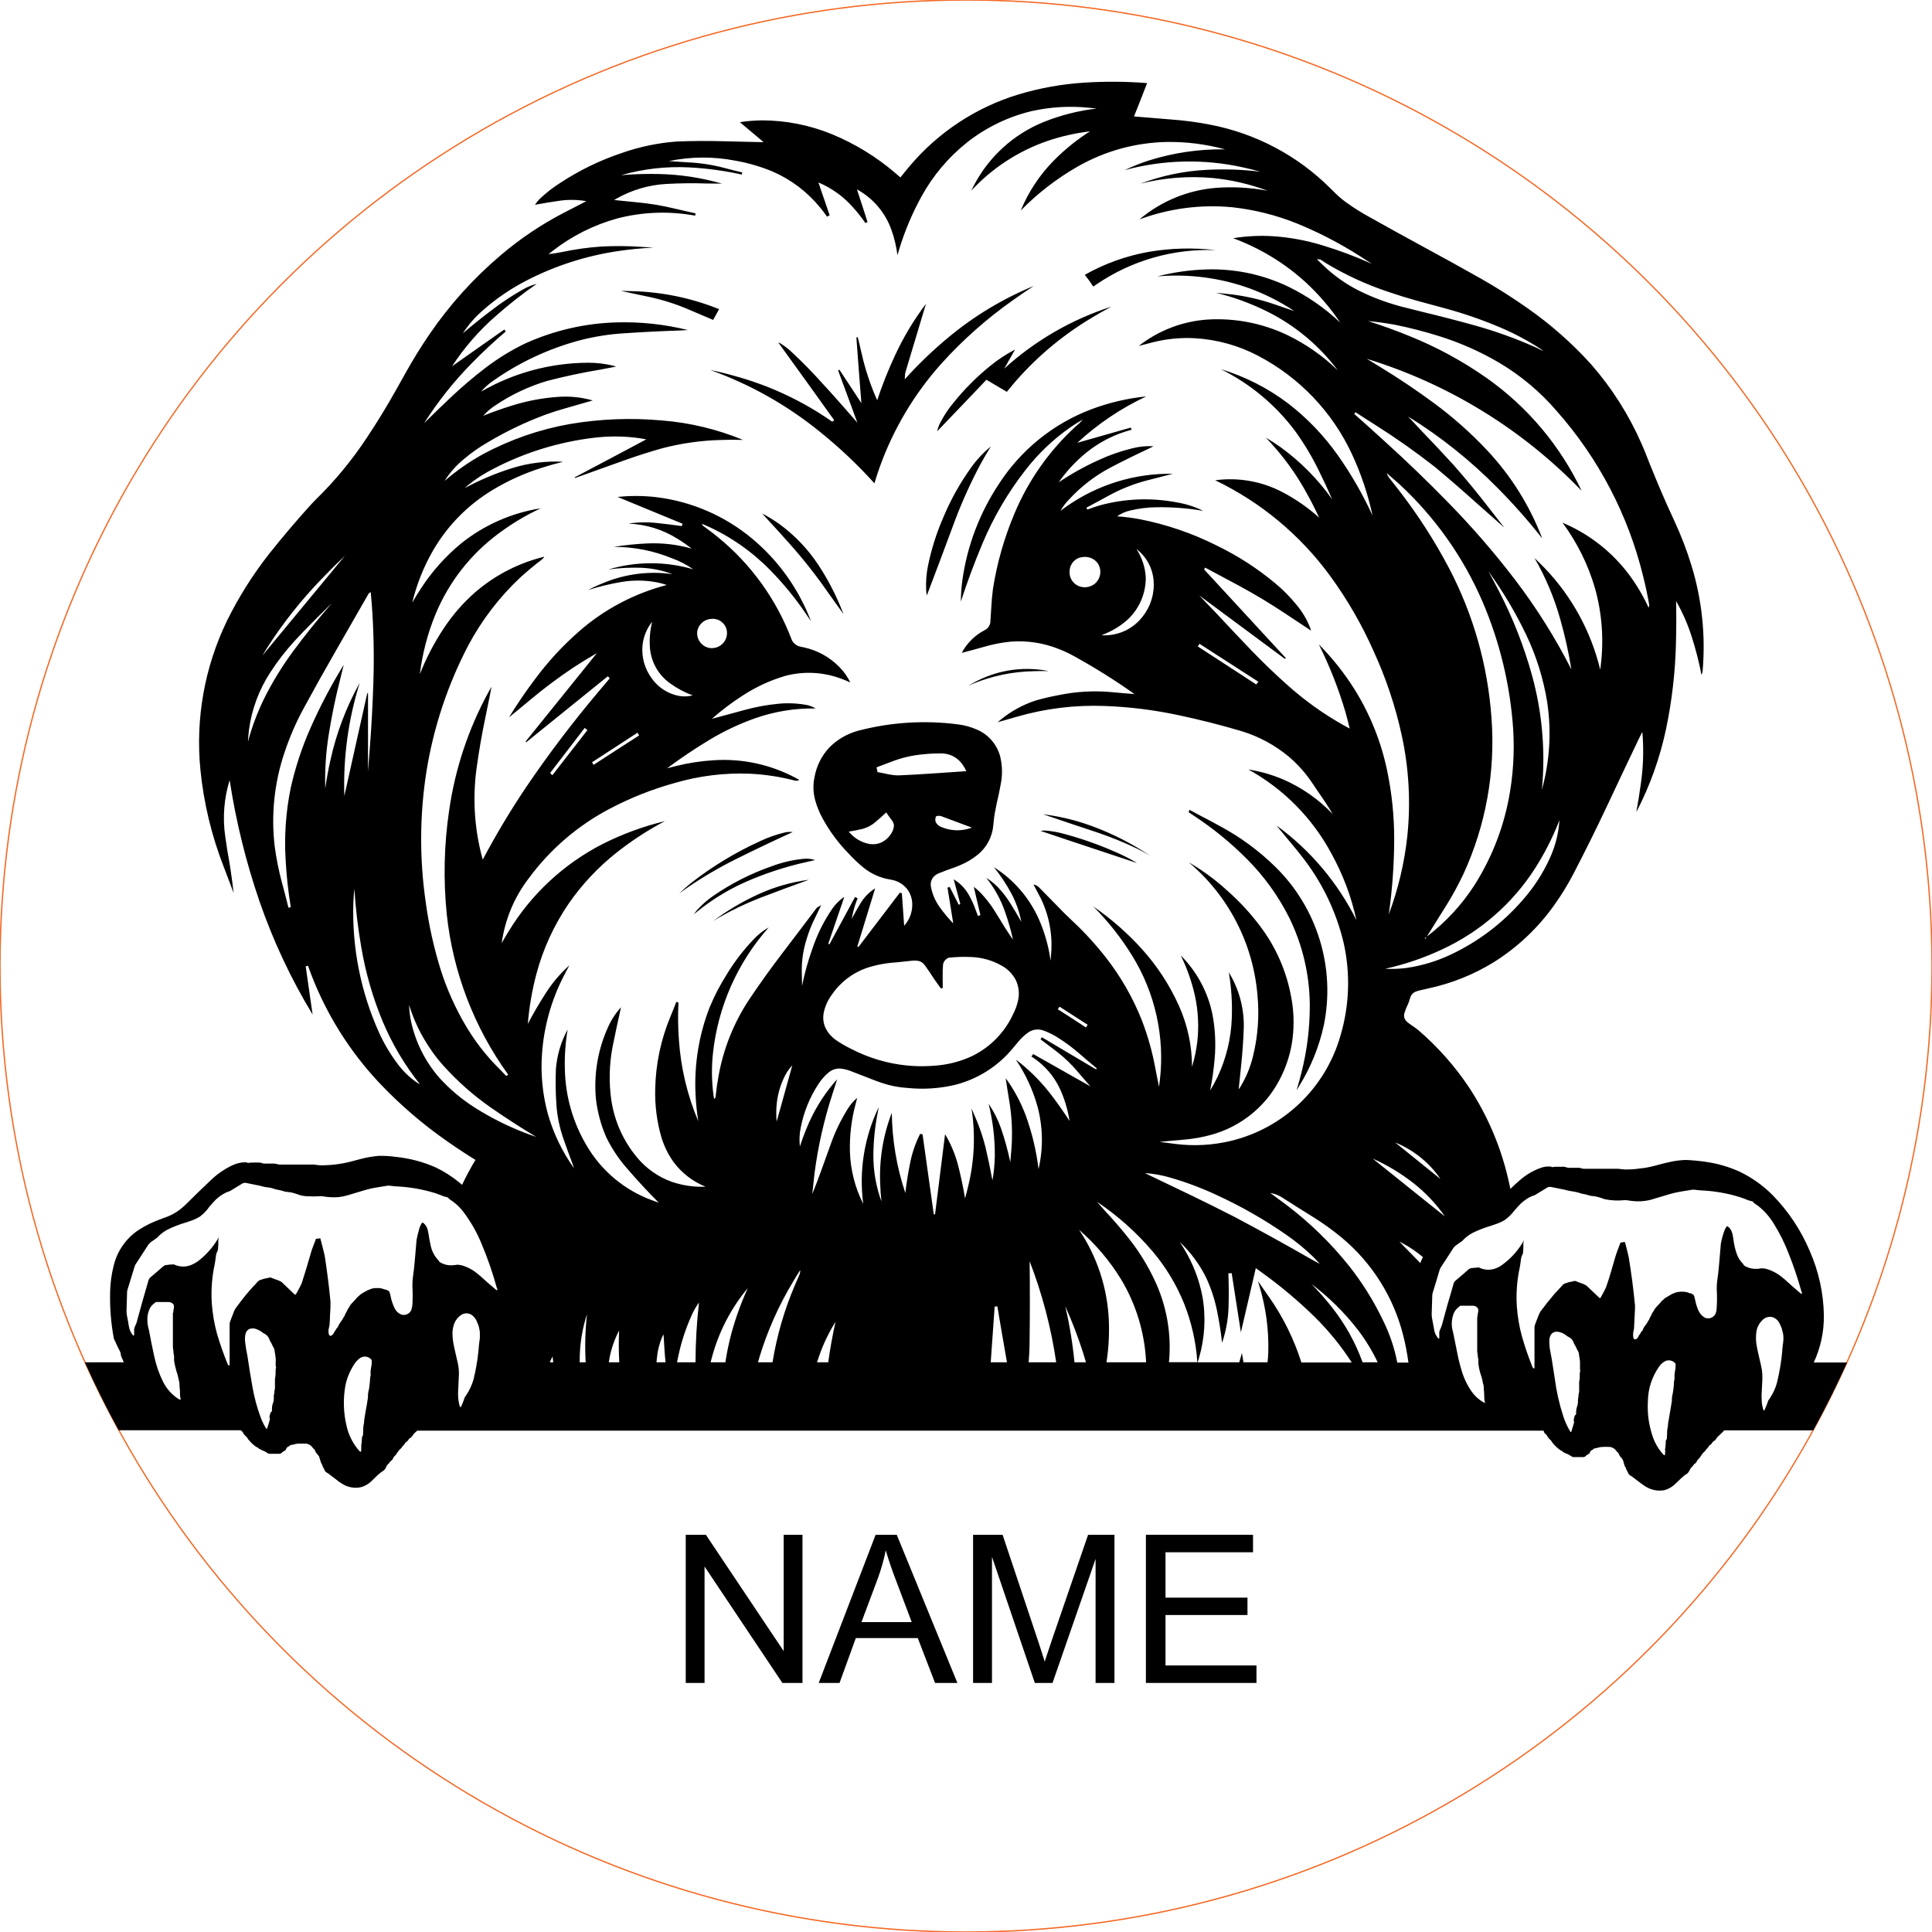<svg viewBox="-40 -40 280 280" height="280.000mm" width="280.000mm" xmlns:xlink="http://www.w3.org/1999/xlink" xmlns="http://www.w3.org/2000/svg">
    <circle cy="0" cx="0" r="140" style="stroke:#f36926;stroke-width:0.05mm;fill:none" transform="matrix(1,0,0,-1,100,100)"></circle>
    <path d="M201.088,175.988L201.272,175.948C201.864,175.781,202.402,175.461,202.832,175.02L203.16,174.708C203.462,174.401,203.78,174.11,204.112,173.836L204.6,173.5C204.768,173.294,204.905,173.065,205.008,172.82L205.104,172.7L205.296,172.508C205.365,172.419,205.431,172.328,205.496,172.236L205.576,172.156L205.752,172.036C205.843,171.945,205.91,171.832,205.944,171.708L206.008,171.612C206.105,171.493,206.209,171.381,206.32,171.276C206.361,171.213,206.403,171.152,206.448,171.092C206.573,170.888,206.714,170.696,206.872,170.516L207.096,170.316C207.153,170.237,207.209,170.157,207.264,170.076L207.416,169.908L207.568,169.748L207.672,169.548C207.77,169.464,207.872,169.384,207.976,169.308L208.12,169.148L208.216,168.98C208.303,168.883,208.414,168.809,208.536,168.764L208.584,168.716C208.668,168.605,208.748,168.49,208.824,168.372L208.928,168.244C209.195,167.986,209.465,167.73,209.736,167.476L209.808,167.388L209.856,167.3L222.792,167.3C224.557,164.085,226.195,160.803,227.704,157.46L222.864,157.46C223.87,155.303,224.37,152.944,224.328,150.564C224.267,147.371,223.571,144.222,222.28,141.3C221.016,138.296,219.198,135.558,216.92,133.228C215.517,131.81,213.88,130.647,212.08,129.788C210.51,129.084,208.848,128.607,207.144,128.372C206.174,128.231,205.196,128.143,204.216,128.108C203.618,128.136,203.022,128.203,202.432,128.308C201.555,128.491,200.686,128.704,199.824,128.948L199.16,129.108C198.681,129.221,198.194,129.299,197.704,129.34C196.947,129.455,196.181,129.504,195.416,129.484C195.116,129.464,194.817,129.432,194.52,129.388L189.528,129.388C189.373,129.383,189.221,129.348,189.08,129.284L188.904,129.252L188.728,129.244L187.272,129.244C187.116,129.215,186.964,129.172,186.816,129.116L186.712,129.1L186.616,129.092L185.512,129.1L185.312,129.1C185.183,129.114,185.055,129.132,184.928,129.156L184.808,129.076C184.268,129.016,183.722,129.087,183.216,129.284C182.168,129.67,181.198,130.242,180.352,130.972C179.848,131.394,179.362,131.837,178.896,132.3L178.712,131.46C177.649,126.523,175.683,121.826,172.912,117.604C170.834,114.491,168.339,111.678,165.496,109.244C165.111,108.95,164.716,108.67,164.312,108.404L164.032,108.188C163.829,108.035,163.667,107.834,163.56,107.604C163.478,107.364,163.467,107.106,163.528,106.86C163.668,106.395,163.847,105.943,164.064,105.508L164.2,105.156L164.4,104.532C164.53,104.144,164.831,103.837,165.216,103.7C165.387,103.632,165.564,103.578,165.744,103.54L167.072,103.236C170.371,102.522,173.527,101.259,176.408,99.5C179.905,97.323,182.93,94.466,185.304,91.1C186.315,89.68,187.227,88.191,188.032,86.644C189.706,83.424,191.316,80.174,192.864,76.892L195.184,71.972L197.52,67.06C197.628,66.834,197.74,66.61,197.856,66.388L198.016,66.068L198.08,66.836C198.215,69.042,198.129,71.255,197.824,73.444C197.631,74.868,197.404,76.287,197.144,77.7C199.119,73.9,200.569,69.85,201.456,65.66C202.323,61.513,202.805,57.295,202.896,53.06C202.947,51.076,202.952,49.092,202.912,47.108C203.852,48.756,204.614,50.499,205.184,52.308C205.762,54.11,206.232,55.946,206.592,57.804C206.691,57.616,206.747,57.408,206.76,57.196C207.199,52.082,206.656,46.93,205.16,42.02C204.475,39.774,203.633,37.58,202.64,35.452L201.624,33.228C200.475,30.635,199.387,28.016,198.36,25.372L197.904,24.308C196.074,20.126,193.613,16.248,190.608,12.812C187.835,9.741,184.721,6.996,181.328,4.628C179.19,3.125,176.982,1.724,174.712,0.428L170.648,-1.844L162.456,-6.324L158.376,-8.596C157.239,-9.222,156.141,-9.917,155.088,-10.676C154.464,-11.126,153.88,-11.629,153.344,-12.18L152.768,-12.748C148.007,-17.481,141.939,-20.683,135.344,-21.94C133.481,-22.302,131.597,-22.551,129.704,-22.684L127.96,-22.828L124.352,-23.124L125.296,-25.516L126.248,-27.956C123.243,-28.193,120.225,-28.217,117.216,-28.028C113.961,-27.826,110.74,-27.252,107.616,-26.316C101.445,-24.444,95.95,-20.82,91.8,-15.884C91.354,-15.36,90.92,-14.826,90.496,-14.284L89.744,-14.932C87.008,-17.272,83.919,-19.165,80.592,-20.54C77.376,-21.864,73.934,-22.549,70.456,-22.556C69.376,-22.548,68.299,-22.459,67.232,-22.292L68.16,-21.508L69.896,-20.052L70.664,-19.396L67.736,-19.46L64.776,-19.532C62.549,-19.593,60.322,-19.58,58.096,-19.492C55.367,-19.292,52.677,-18.73,50.096,-17.82C46.953,-16.77,43.96,-15.315,41.192,-13.492C40.211,-12.869,39.287,-12.159,38.432,-11.372C38.087,-11.065,37.786,-10.712,37.536,-10.324C38.758,-10.55,39.985,-10.75,41.216,-10.924C42.463,-11.091,43.729,-11.064,44.968,-10.844L43.336,-9.996L41.736,-9.172C38.478,-7.485,35.421,-5.434,32.624,-3.06C28.657,0.294,25.161,4.169,22.232,8.46C21.009,10.253,19.866,12.101,18.808,13.996L17.464,16.396C16.132,18.784,14.707,21.119,13.192,23.396C11.033,26.676,8.525,29.713,5.712,32.452L5.152,33.036C3.03,35.37,0.987,37.774,-0.976,40.244C-3.346,43.254,-5.394,46.504,-7.088,49.94C-10.351,56.657,-11.688,64.148,-10.952,71.58C-10.471,76.409,-9.329,81.149,-7.56,85.668L-6.848,87.54L-6.144,89.412C-6.375,87.332,-6.682,85.261,-7.064,83.204L-7.368,81.148C-7.75,78.437,-7.528,75.676,-6.72,73.06C-5.802,79.042,-4.351,84.929,-2.384,90.652C-0.408,96.37,2.169,101.862,5.304,107.036L4.304,100.044C4.415,100.015,4.527,99.988,4.64,99.964L5.064,101.132C7.322,107.038,10.72,112.442,15.064,117.036C18.037,120.164,21.32,122.981,24.864,125.444C26.185,126.368,27.532,127.254,28.904,128.1C28.2,129.273,27.554,130.48,26.968,131.716L26.552,131.364C25.502,130.498,24.349,129.764,23.12,129.18C21.279,128.371,19.321,127.858,17.32,127.66C16.509,127.545,15.691,127.497,14.872,127.516C13.959,127.598,13.054,127.759,12.168,127.996L10.84,128.348C9.397,128.716,7.913,128.896,6.424,128.884C6.126,128.868,5.829,128.834,5.536,128.78L0.52,128.78C0.366,128.772,0.215,128.74,0.072,128.684L-0.104,128.652L-0.288,128.636L-1.736,128.636C-1.862,128.633,-1.985,128.6,-2.096,128.54L-2.2,128.508L-2.392,128.492C-2.827,128.477,-3.262,128.479,-3.696,128.5C-3.826,128.503,-3.955,128.522,-4.08,128.556L-4.208,128.468L-4.296,128.46L-4.408,128.444C-5.097,128.447,-5.776,128.608,-6.392,128.916C-7.577,129.488,-8.659,130.253,-9.592,131.18C-10.774,132.294,-11.939,133.424,-13.088,134.572L-13.376,134.836C-14.119,135.529,-14.996,136.062,-15.952,136.404L-16.64,136.66C-17.802,137.064,-18.911,137.607,-19.944,138.276C-21.736,139.48,-23.012,141.313,-23.52,143.412C-23.84,144.66,-24.014,145.94,-24.04,147.228C-24.1,149.5,-23.918,151.771,-23.496,154.004L-23.08,154.9L-23.016,155.044C-22.934,155.23,-22.843,155.411,-22.744,155.588C-22.705,155.688,-22.656,155.784,-22.6,155.876C-22.574,155.971,-22.542,156.065,-22.504,156.156L-22.496,156.252L-22.488,156.388C-22.415,156.634,-22.319,156.872,-22.2,157.1C-22.159,157.214,-22.114,157.326,-22.064,157.436L-27.712,157.436C-26.206,160.783,-24.567,164.068,-22.8,167.284L-5.12,167.284L-5.088,167.316L-4.952,167.404C-4.832,167.521,-4.739,167.663,-4.68,167.82L-4.568,167.956C-4.446,168.09,-4.318,168.218,-4.184,168.34C-4.093,168.527,-3.968,168.695,-3.816,168.836C-3.538,169.168,-3.215,169.458,-2.856,169.7L-2.648,169.796C-2.604,169.812,-2.568,169.844,-2.544,169.884L-2.44,169.972C-2.182,170.107,-1.918,170.23,-1.648,170.34L-1.456,170.444L-1.272,170.572C-1.163,170.652,-1.031,170.694,-0.896,170.692L0.48,170.692C0.65,170.685,0.808,170.603,0.912,170.468L1.024,170.38C1.125,170.319,1.229,170.263,1.336,170.212L1.376,170.172C1.439,170.053,1.5,169.933,1.56,169.812L1.608,169.764C1.695,169.7,1.789,169.646,1.888,169.604C1.973,169.488,2.104,169.415,2.248,169.404L2.472,169.372C2.603,169.348,2.731,169.313,2.856,169.268L3.032,169.236L3.216,169.22C3.619,169.208,4.022,169.211,4.424,169.228C4.819,169.298,5.164,169.538,5.368,169.884C5.464,169.952,5.547,170.036,5.616,170.132L5.76,170.468C5.807,170.544,5.864,170.614,5.928,170.676L6.176,170.988C6.227,171.048,6.263,171.119,6.28,171.196L6.472,171.836C6.523,171.988,6.593,172.133,6.68,172.268L6.72,172.356L6.736,172.46C6.797,172.602,6.869,172.738,6.952,172.868L7.032,173.044L7.064,173.132C7.107,173.213,7.167,173.284,7.24,173.34L7.632,173.596L8.736,174.436C9.138,174.772,9.579,175.059,10.048,175.292C10.763,175.614,11.562,175.698,12.328,175.532C12.92,175.364,13.458,175.044,13.888,174.604L14.208,174.292C14.509,173.981,14.83,173.69,15.168,173.42L15.648,173.084C15.804,172.934,15.919,172.747,15.984,172.54L16.064,172.404C16.148,172.289,16.245,172.185,16.352,172.092L16.416,172.004L16.48,171.908C16.565,171.791,16.674,171.692,16.8,171.62L16.864,171.548C16.936,171.43,17,171.307,17.056,171.18L17.128,171.084C17.181,171.028,17.237,170.975,17.296,170.924L17.368,170.836C17.413,170.777,17.456,170.715,17.496,170.652L17.768,170.268C17.876,170.119,18.005,169.987,18.152,169.876C18.284,169.67,18.44,169.479,18.616,169.308C18.679,169.155,18.792,169.029,18.936,168.948C18.992,168.897,19.048,168.847,19.104,168.796L19.168,168.708L19.264,168.54C19.333,168.458,19.425,168.401,19.528,168.372L19.584,168.324C19.72,168.153,19.853,167.98,19.984,167.804L20.096,167.676L20.472,167.34L183.688,167.34C183.738,167.409,183.77,167.488,183.784,167.572L183.864,167.716C183.951,167.797,184.039,167.877,184.128,167.956L184.192,168.044L184.336,168.292C184.458,168.466,184.604,168.622,184.768,168.756L184.824,168.82L184.928,168.996C185.268,169.455,185.682,169.855,186.152,170.18L186.408,170.308L186.448,170.364C186.59,170.482,186.753,170.571,186.928,170.628L187.336,170.812C187.497,170.898,187.652,170.994,187.8,171.1L187.888,171.14C187.955,171.162,188.025,171.175,188.096,171.172L189.448,171.172C189.571,171.184,189.692,171.135,189.776,171.044L189.88,170.948C190.007,170.841,190.15,170.754,190.304,170.692L190.384,170.596L190.4,170.548C190.43,170.457,190.474,170.371,190.528,170.292C190.589,170.211,190.677,170.155,190.776,170.132L190.856,170.084L190.92,170.004C191.006,169.937,191.107,169.892,191.216,169.884L191.44,169.852C191.568,169.818,191.697,169.783,191.824,169.748L192.008,169.716C192.468,169.674,192.931,169.672,193.392,169.708C193.779,169.785,194.114,170.023,194.312,170.364C194.41,170.432,194.497,170.516,194.568,170.612L194.712,170.94C194.753,171.02,194.81,171.091,194.88,171.148L195.128,171.46C195.17,171.525,195.206,171.595,195.232,171.668L195.416,172.316C195.467,172.47,195.54,172.615,195.632,172.748L195.664,172.836L195.688,172.94C195.753,173.08,195.825,173.216,195.904,173.348L195.976,173.5L196.016,173.588C196.059,173.661,196.113,173.726,196.184,173.772L196.576,174.036C196.95,174.313,197.32,174.592,197.688,174.876L198.088,175.172C198.447,175.441,198.843,175.657,199.264,175.812C199.848,176.023,200.475,176.084,201.088,175.988zM39.68,157.436L39.872,157.012L40.08,156.588L40.184,157.436L39.68,157.436zM115.352,107.58L113.304,106.268L113.552,105.892L117.632,108.516L117.384,108.908L115.352,107.58zM165.056,142.244L163.528,140.684L162.808,139.94L163.216,140.148C164.286,140.724,165.293,141.407,166.224,142.188C166.157,142.33,166.087,142.472,166.016,142.612L165.928,142.828L165.848,143.06L165.056,142.244zM55.144,157.436L55.2,156.844C55.293,155.795,55.547,154.767,55.952,153.796L56.16,153.38L56.232,154.388L56.288,155.404C56.328,156.083,56.384,156.76,56.456,157.436L55.144,157.436zM162.208,125.58C164.694,126.589,166.853,128.263,168.448,130.42L168.76,130.868L162.208,125.58zM45.92,70.66L45.8,70.476L52.392,66.188L52.624,66.588L49.328,68.708L46.024,70.852L45.92,70.66zM44.008,157.436L44.024,156.532C44.079,154.471,44.432,152.428,45.072,150.468C44.817,152.781,44.752,155.112,44.88,157.436L44.008,157.436zM48.232,157.436L48.328,156.852C48.59,155.451,49.062,154.097,49.728,152.836C49.656,154.369,49.664,155.904,49.752,157.436L48.232,157.436zM39.896,72.196L39.72,72.036L44.736,65.5L45.136,65.812C43.443,68.003,41.762,70.166,40.056,72.348L39.896,72.196zM133.592,53.684L133.84,53.308L138.104,56.052L142.376,58.804L142.064,59.196L133.592,53.684zM72.512,121.948L72.504,121.356C72.477,119.481,72.899,117.627,73.736,115.948C74.025,115.385,74.392,114.866,74.824,114.404C74.263,116.412,73.69,118.473,73.136,120.484L72.56,122.54L72.512,121.948zM78.408,157.436L78.704,156.564C79.304,154.814,80.104,153.139,81.088,151.572C80.656,153.512,80.304,155.468,80.032,157.436L78.408,157.436zM98.616,80.332L98.08,80.292C97.452,80.22,96.839,80.049,96.264,79.788C95.986,79.641,95.758,79.416,95.608,79.14C95.524,78.878,95.535,78.594,95.64,78.34C95.693,78.29,95.759,78.256,95.832,78.252C96.015,78.217,96.204,78.226,96.384,78.276L97.448,78.676L99.664,79.5L100.864,79.948L100.568,80.044C99.938,80.247,99.278,80.344,98.616,80.332zM115.72,157.436C115.456,154.697,115.009,151.979,114.384,149.3C115.389,151.539,116.265,153.833,117.008,156.172L117.384,157.436L115.72,157.436zM-1.36,54.004C0.955,50.365,3.636,46.971,6.64,43.876C7.725,42.74,8.84,41.633,9.984,40.556L4,47.788L-1.976,55.012L-1.36,54.004zM168.144,135.292L158.936,127.908C161.04,128.849,163.023,130.042,164.84,131.46C166.593,132.836,168.132,134.465,169.408,136.292L168.144,135.292zM103.584,157.436L104.152,149.364L104.544,149.324L105.232,153.38L105.936,157.436L103.584,157.436zM58.12,157.436L58.272,156.692C58.704,154.59,59.369,152.542,60.256,150.588C60.537,149.948,60.889,149.342,61.304,148.78C60.973,151.654,60.805,154.543,60.8,157.436L58.12,157.436zM62.984,157.436L63.176,156.716C64.162,153.033,65.937,149.607,68.376,146.676C67.399,148.827,66.596,151.053,65.976,153.332C65.619,154.683,65.335,156.054,65.128,157.436L62.984,157.436zM63.072,53.932L62.864,53.916C61.748,53.736,60.955,52.731,61.04,51.604C61.155,50.567,61.999,49.764,63.04,49.7C64.09,49.563,65.072,50.245,65.312,51.276C65.559,52.41,64.878,53.54,63.76,53.852C63.537,53.918,63.304,53.945,63.072,53.932zM157.48,157.436C156.41,154.49,154.864,151.738,152.904,149.292C152.012,148.171,151.061,147.097,150.056,146.076C152.592,147.991,154.863,150.235,156.808,152.748C157.92,154.207,158.877,155.779,159.664,157.436L157.48,157.436zM58.712,60.9L58.296,60.836C56.783,60.522,55.441,59.658,54.528,58.412C53.449,57.008,52.945,55.246,53.12,53.484C53.26,52.247,53.745,51.074,54.52,50.1C54.219,51.291,54.106,52.522,54.184,53.748C54.31,55.854,55.38,57.792,57.096,59.02C58.105,59.757,59.212,60.349,60.384,60.78C59.839,60.923,59.272,60.963,58.712,60.9zM86.328,82.348L85.984,82.316C84.811,82.089,83.757,81.454,83.008,80.524C83.707,80.418,84.401,80.279,85.088,80.108C85.786,79.905,86.429,79.547,86.968,79.06C87.47,78.632,87.96,78.192,88.44,77.74L88.8,78.268L89.176,78.78C89.386,79.015,89.519,79.308,89.56,79.62C89.533,80.069,89.381,80.501,89.12,80.868C88.763,81.423,88.251,81.863,87.648,82.132C87.231,82.305,86.779,82.379,86.328,82.348zM116.984,45.1L116.76,45.068C115.646,44.852,114.887,43.811,115.024,42.684C115.078,41.645,115.898,40.807,116.936,40.732C117.749,40.614,118.563,40.945,119.064,41.596C119.724,42.544,119.558,43.837,118.68,44.588C118.204,44.975,117.595,45.159,116.984,45.1zM-4.008,66.668L-3.928,65.86C-3.541,62.857,-2.48,59.98,-0.824,57.444C0.248,55.788,1.46,54.228,2.8,52.78L3.824,51.684C5.224,50.239,6.648,48.817,8.096,47.42C6.145,49.648,4.284,51.954,2.52,54.332C1.067,56.301,-0.233,58.379,-1.368,60.548C-2.519,62.759,-3.423,65.091,-4.064,67.5L-4.008,66.668zM119.952,52.076L119.648,52.06L120.144,51.852C121.371,51.351,122.5,50.639,123.48,49.748C125.124,48.184,126.054,46.017,126.056,43.748C125.986,42.26,125.519,40.818,124.704,39.572C126.129,40.664,127.029,42.304,127.184,44.092C127.35,45.981,126.786,47.862,125.608,49.348C124.265,51.106,122.164,52.119,119.952,52.076zM69.856,157.436L70.096,156.588C71.261,152.787,72.889,149.144,74.944,145.74C75.27,145.187,75.606,144.64,75.952,144.1L75.976,144.276C75.958,144.444,75.915,144.609,75.848,144.764L75.184,146.3C73.662,149.868,72.58,153.607,71.96,157.436L69.856,157.436zM20.592,116.988L20.312,116.812C19.302,116.101,18.411,115.234,17.672,114.244C16.585,112.81,15.662,111.259,14.92,109.62C12.279,103.742,11.009,97.341,11.208,90.9C11.231,90.202,11.282,89.506,11.36,88.812C11.537,91.666,11.873,94.508,12.368,97.324C12.996,101.023,14.043,104.638,15.488,108.1C16.859,111.349,18.671,114.393,20.872,117.148L20.592,116.988zM183.552,73.396C183.93,68.224,183.429,63.025,182.072,58.02C180.892,53.712,179.256,49.541,177.192,45.58C176.712,44.645,176.218,43.717,175.712,42.796C177.805,45.685,179.633,48.756,181.176,51.972C182.65,55.058,183.677,58.34,184.224,61.716C184.87,65.973,184.609,70.319,183.456,74.468L183.552,73.396zM89.872,72.364L89.488,72.332C88.968,72.267,88.452,72.171,87.944,72.044L87.168,71.892L87.04,71.204L88.128,70.796L89.208,70.388C90.691,69.814,92.248,69.453,93.832,69.316C94.762,69.216,95.697,69.176,96.632,69.196C97.836,69.258,98.935,69.903,99.576,70.924C99.758,71.189,99.916,71.471,100.048,71.764C98.282,71.883,96.887,71.978,95.12,72.1L92.68,72.252L90.248,72.372L89.872,72.364zM36.92,124.492L36.144,124.204C33.561,123.216,31.085,121.969,28.752,120.484C26.869,119.282,25.156,117.835,23.656,116.18C21.624,113.847,20.217,111.037,19.568,108.012C19.409,107.232,19.315,106.44,19.288,105.644C20.289,108.879,21.969,111.863,24.216,114.396C26.308,116.727,28.665,118.805,31.24,120.588C33.348,122.051,35.504,123.444,37.704,124.764L36.92,124.492zM109.08,157.436C109.144,156.648,109.187,155.858,109.208,155.068C109.266,150.976,109.271,146.88,109.224,142.788C111.048,147.512,112.339,152.425,113.072,157.436L109.08,157.436zM215.6,164.412L215.576,164.372C215.428,163.936,215.342,163.48,215.32,163.02C215.284,162.498,215.29,161.973,215.336,161.452L215.384,160.532C215.416,160.09,215.424,159.647,215.408,159.204C215.393,158.805,215.34,158.409,215.248,158.02C215.061,157.184,214.898,156.471,214.704,155.636L214.632,155.244C214.465,154.482,214.44,153.695,214.56,152.924C214.687,152.247,215.043,151.634,215.568,151.188C215.918,150.906,216.373,150.79,216.816,150.868C217.192,150.973,217.519,151.205,217.744,151.524C217.883,151.724,217.994,151.942,218.072,152.172C218.133,152.285,218.184,152.402,218.224,152.524C218.293,152.79,218.36,153.057,218.424,153.324C218.49,153.803,218.481,154.288,218.4,154.764L218.36,155.068L218.328,155.38L218.288,155.692L218.312,155.668C218.172,157.275,217.907,158.87,217.52,160.436C217.322,161.162,217.011,161.853,216.6,162.484C216.505,162.656,216.395,162.819,216.272,162.972C216.126,163.425,215.953,163.869,215.752,164.3C215.741,164.354,215.708,164.402,215.656,164.42L215.6,164.412zM26.696,163.932L26.664,163.9L26.656,163.844L26.584,163.66C26.411,162.951,26.349,162.22,26.4,161.492C26.421,161.01,26.445,160.526,26.472,160.044L26.512,159.124C26.516,158.591,26.46,158.06,26.344,157.54C26.198,156.874,26.046,156.211,25.888,155.548L25.8,155.156C25.658,154.518,25.583,153.866,25.576,153.212C25.579,152.716,25.674,152.225,25.856,151.764C26.058,151.277,26.4,150.862,26.84,150.572C27.285,150.276,27.862,150.263,28.32,150.54C28.721,150.813,29.02,151.214,29.168,151.676C29.308,151.953,29.405,152.25,29.456,152.556C29.502,152.732,29.531,152.911,29.544,153.092L29.544,153.964L29.496,154.268C29.467,154.473,29.443,154.678,29.424,154.884L29.384,155.188L29.4,155.172L29.312,156.044C29.17,157.362,28.938,158.67,28.616,159.956C28.387,160.739,28.042,161.483,27.592,162.164C27.525,162.28,27.447,162.39,27.36,162.492C27.227,162.902,27.075,163.305,26.904,163.7C26.864,163.779,26.821,163.856,26.776,163.932L26.744,163.94L26.696,163.932zM201.16,170.884L201.056,170.796C200.313,169.978,199.761,169.005,199.44,167.948C198.936,166.381,198.727,164.735,198.824,163.092C198.844,161.285,199.413,159.528,200.456,158.052C200.69,157.699,201.016,157.416,201.4,157.236C201.904,157.037,202.478,157.189,202.816,157.612C202.856,157.734,202.862,157.864,202.832,157.988C202.847,158.16,202.831,158.334,202.784,158.5L202.704,159.06C202.671,159.283,202.666,159.508,202.688,159.732L202.68,159.852C202.67,159.958,202.648,160.063,202.616,160.164C202.589,160.956,202.487,161.743,202.312,162.516L202.304,162.668L202.304,163.028C202.287,163.165,202.263,163.301,202.232,163.436L202.2,163.636L202.144,164.012C202.107,164.239,202.067,164.466,202.024,164.692C201.934,165.234,201.846,165.758,201.752,166.3C201.752,166.559,201.72,166.817,201.656,167.068L201.624,167.292C201.6,167.689,201.584,168.086,201.576,168.484L201.56,168.548L201.544,168.596C201.454,168.697,201.404,168.828,201.408,168.964L201.408,169.172C201.401,169.449,201.371,169.724,201.32,169.996C201.34,170.276,201.335,170.557,201.304,170.836L201.288,170.86L201.272,170.876L201.2,170.9L201.16,170.884zM149.816,142.372C146.238,140.323,142.625,138.33,138.984,136.396C136.832,135.293,134.666,134.215,132.488,133.164L125.912,130.012C127.123,130.089,128.322,130.298,129.488,130.636C131.92,131.33,134.291,132.224,136.576,133.308C139.99,134.89,143.261,136.763,146.352,138.908C147.765,139.879,149.095,140.965,150.328,142.156C150.66,142.483,150.978,142.825,151.28,143.18L149.816,142.372zM12.192,170.38L12.088,170.3C11.176,169.269,10.538,168.026,10.232,166.684C9.771,164.759,9.711,162.761,10.056,160.812C10.273,159.744,10.688,158.727,11.28,157.812C11.492,157.443,11.778,157.121,12.12,156.868C12.655,156.451,13.427,156.544,13.848,157.076C13.886,157.203,13.892,157.338,13.864,157.468C13.882,157.645,13.866,157.825,13.816,157.996C13.793,158.186,13.763,158.376,13.728,158.564L13.704,158.844C13.704,158.975,13.709,159.106,13.72,159.236L13.712,159.356C13.7,159.462,13.679,159.566,13.648,159.668C13.62,160.168,13.572,160.667,13.504,161.164L13.448,161.428C13.354,161.788,13.313,162.16,13.328,162.532C13.306,162.668,13.285,162.804,13.264,162.94C13.233,163.132,13.203,163.324,13.176,163.516C13.029,164.273,12.899,165.033,12.784,165.796L12.776,166.036C12.762,166.214,12.732,166.391,12.688,166.564L12.656,166.788C12.632,167.188,12.616,167.588,12.608,167.988L12.592,168.044C12.564,168.102,12.532,168.158,12.496,168.212L12.464,168.292C12.444,168.553,12.428,168.814,12.416,169.076C12.357,169.292,12.338,169.517,12.36,169.74L12.352,170.028L12.336,170.316L12.336,170.34L12.304,170.372L12.272,170.38L12.232,170.396L12.192,170.38zM182.488,10.308C179.699,9.068,176.825,8.031,173.888,7.204C171.38,6.505,168.859,5.852,166.328,5.244L163.808,4.612C161.481,4.053,159.222,3.24,157.072,2.188C155.087,1.204,153.268,-0.084,151.68,-1.628L150.848,-2.436L150.952,-2.428L151.048,-2.42L151.192,-2.412C151.251,-2.403,151.31,-2.392,151.368,-2.38L152.288,-1.788C155.082,-0.118,158.049,1.244,161.136,2.276C162.504,2.746,163.886,3.175,165.28,3.564L169.44,4.692C172.172,5.433,174.851,6.36,177.456,7.468C179.529,8.349,181.518,9.415,183.4,10.652L183.68,10.876L182.488,10.308zM161.28,100.42L160.768,100.396L161.888,100.132C164.73,99.417,167.483,98.386,170.096,97.06C175.44,94.334,179.909,90.159,182.992,85.012C184.176,83.054,185.186,80.995,186.008,78.86C185.883,80.746,185.42,82.594,184.64,84.316C183.63,86.556,182.286,88.63,180.656,90.468C177.783,93.78,174.252,96.458,170.288,98.332C168.265,99.292,166.111,99.947,163.896,100.276C163.029,100.391,162.154,100.439,161.28,100.42zM175.168,163.316L175.144,163.3L175.12,163.292L175.088,163.284C174.313,162.857,173.654,162.248,173.168,161.508C172.63,160.704,172.207,159.829,171.912,158.908C171.611,157.947,171.365,156.969,171.176,155.98L170.632,153.276L170.568,153.012L170.512,152.756L170.456,152.524C170.334,151.782,170.417,151.022,170.696,150.324C170.829,150.002,171.044,149.721,171.32,149.508L171.552,149.3C171.6,149.251,171.667,149.227,171.736,149.228L171.8,149.236L173.488,149.236C173.781,149.245,174.05,149.397,174.208,149.644C174.261,149.874,174.252,150.114,174.184,150.34L174.16,150.5L174.152,150.66L174.088,150.9C174.079,150.977,174.079,151.055,174.088,151.132L174.088,155.796C174.098,155.963,174.12,156.128,174.152,156.292L174.176,156.532L174.192,156.772L174.24,156.9L174.256,157.036L174.256,157.564C174.316,158.212,174.461,158.85,174.688,159.46L174.76,159.724C174.824,159.956,174.874,160.191,174.912,160.428L174.96,160.604L175,160.732C175.046,160.964,175.062,161.2,175.048,161.436L175.064,161.58L175.088,161.724C175.103,162.049,175.113,162.375,175.12,162.7L175.152,162.98L175.208,163.268L175.208,163.316L175.192,163.348L175.168,163.316zM-13.968,162.828L-14.136,162.748C-15.086,162.135,-15.854,161.279,-16.36,160.268C-16.935,159.116,-17.362,157.895,-17.632,156.636C-17.917,155.348,-18.179,154.054,-18.416,152.756C-18.606,152.154,-18.679,151.521,-18.632,150.892C-18.596,150.419,-18.462,149.959,-18.24,149.54C-18.116,149.316,-17.944,149.122,-17.736,148.972L-17.504,148.764C-17.428,148.701,-17.328,148.678,-17.232,148.7L-15.544,148.7C-15.25,148.706,-14.98,148.859,-14.824,149.108C-14.771,149.338,-14.779,149.578,-14.848,149.804L-14.872,149.956L-14.88,150.124C-14.888,150.194,-14.909,150.262,-14.944,150.324L-14.952,150.38L-14.944,150.548L-14.944,155.236C-14.933,155.403,-14.912,155.568,-14.88,155.732L-14.856,155.98L-14.84,156.228L-14.792,156.356C-14.761,156.576,-14.756,156.799,-14.776,157.02L-14.76,157.268C-14.65,157.925,-14.487,158.573,-14.272,159.204L-14.152,159.724L-14.12,159.9C-14.096,160.005,-14.066,160.109,-14.032,160.212L-14.008,160.34C-13.985,160.579,-13.972,160.82,-13.968,161.06C-13.916,161.431,-13.897,161.806,-13.912,162.18L-13.88,162.46L-13.816,162.748C-13.815,162.777,-13.824,162.804,-13.84,162.828C-13.882,162.84,-13.926,162.838,-13.968,162.828zM187.632,167.532L187.592,167.508C187.152,166.782,186.801,166.005,186.544,165.196C185.97,163.43,185.563,161.614,185.328,159.772L184.888,156.956L184.656,155.708C184.563,155.202,184.525,154.687,184.544,154.172C184.562,153.876,184.662,153.591,184.832,153.348C185.055,153.087,185.396,152.958,185.736,153.004C186.187,153.058,186.614,153.238,186.968,153.524L187.168,153.668C187.277,153.737,187.389,153.801,187.504,153.86L187.616,153.94C187.866,154.141,188.044,154.42,188.12,154.732C188.29,154.992,188.435,155.268,188.552,155.556L188.672,155.772L188.744,155.9C188.822,156.082,188.86,156.278,188.856,156.476C188.962,156.935,189.005,157.406,188.984,157.876L188.984,158.436L189,158.5C189.026,158.631,189.016,158.765,188.976,158.892L188.952,159.084C188.941,159.273,188.939,159.463,188.944,159.652L188.936,159.82C188.936,159.929,188.917,160.037,188.88,160.14L188.864,160.3L188.864,161.684L188.776,162.124C188.769,162.188,188.766,162.252,188.768,162.316L188.76,162.42L188.736,162.516C188.692,162.756,188.677,163,188.688,163.244L188.672,163.42C188.636,163.622,188.583,163.82,188.512,164.012L188.456,164.268C188.417,164.49,188.406,164.716,188.424,164.94L188.408,164.98C188.377,165.035,188.328,165.079,188.272,165.108L188.216,165.196C188.153,165.398,188.105,165.603,188.072,165.812C188.081,165.893,188.097,165.973,188.12,166.052L188.12,166.156C188.119,166.223,188.101,166.288,188.072,166.348L187.736,167.468C187.725,167.495,187.706,167.519,187.68,167.532L187.632,167.532zM-1.376,167.068L-1.416,167.052C-1.747,166.528,-2.02,165.97,-2.232,165.388C-2.755,163.973,-3.149,162.514,-3.408,161.028C-3.678,159.517,-3.923,158.003,-4.144,156.484C-4.286,155.848,-4.393,155.204,-4.464,154.556C-4.515,154.206,-4.512,153.85,-4.456,153.5C-4.422,153.134,-4.214,152.805,-3.896,152.62C-3.531,152.479,-3.125,152.491,-2.768,152.652C-2.439,152.779,-2.133,152.96,-1.864,153.188C-1.622,153.295,-1.404,153.45,-1.224,153.644C-1.08,153.823,-0.974,154.03,-0.912,154.252C-0.742,154.512,-0.597,154.788,-0.48,155.076L-0.36,155.292L-0.288,155.42C-0.212,155.602,-0.174,155.798,-0.176,155.996C-0.128,156.138,-0.103,156.286,-0.104,156.436C-0.038,156.76,-0.019,157.091,-0.048,157.42L-0.048,157.98L-0.016,158.02C0.023,158.144,0.015,158.278,-0.04,158.396L-0.056,158.596C-0.066,158.78,-0.069,158.964,-0.064,159.148L-0.072,159.324C-0.076,159.441,-0.095,159.556,-0.128,159.668L-0.144,159.82L-0.152,159.98L-0.152,161.204L-0.232,161.644C-0.246,161.742,-0.251,161.841,-0.248,161.94C-0.315,162.146,-0.337,162.365,-0.312,162.58L-0.32,162.764C-0.335,163.029,-0.397,163.289,-0.504,163.532L-0.56,163.788C-0.589,164.008,-0.597,164.23,-0.584,164.452C-0.591,164.476,-0.596,164.5,-0.6,164.524L-0.624,164.556L-0.736,164.652C-0.823,164.777,-0.873,164.924,-0.88,165.076C-0.96,165.239,-0.962,165.43,-0.888,165.596L-0.888,165.7C-1.001,166.155,-1.137,166.603,-1.296,167.044L-1.336,167.076L-1.376,167.068zM162.496,157.476L162.496,157.436C162.085,155.317,161.388,153.263,160.424,151.332C159.089,148.546,157.45,145.917,155.536,143.492C152.871,140.154,149.8,137.163,146.392,134.588C145.636,134.017,144.873,133.454,144.104,132.9C144.687,132.985,145.246,133.192,145.744,133.508L147.976,134.924L150.216,136.324C151.709,137.248,153.137,138.274,154.488,139.396C158.879,143.063,161.991,148.03,163.376,153.58C163.698,154.864,163.946,156.164,164.12,157.476L162.496,157.476zM129.496,156.276C129.665,152.56,128.917,148.859,127.32,145.5C126.368,143.475,125.199,141.56,123.832,139.788C122.701,138.34,121.505,136.944,120.248,135.604L118.984,134.172C121.984,136.182,124.692,138.597,127.032,141.348C128.946,143.607,130.488,146.156,131.6,148.9C132.683,151.622,133.334,154.497,133.528,157.42L129.408,157.42L129.464,156.86L129.496,156.276zM120.36,157.436C120.677,155.388,120.79,153.314,120.696,151.244C120.474,146.593,118.983,142.091,116.384,138.228C118.756,140.285,120.801,142.691,122.448,145.364C124.653,149.021,125.909,153.17,126.104,157.436L120.36,157.436zM148.6,157.46L148.6,157.436C147.525,154.053,145.942,150.854,143.904,147.948L143.104,146.804L142.312,145.66L142.536,146.412C143.47,149.518,143.899,152.754,143.808,155.996C143.789,156.477,143.755,156.957,143.704,157.436L140.208,157.436L140.104,156.772L139.984,156.084L139.608,157.436L133.576,157.436L133.752,156.852C134.62,153.932,134.793,150.85,134.256,147.852C133.786,145.428,132.889,143.107,131.608,140.996C131.405,140.651,131.191,140.312,130.968,139.98C132.534,141.464,133.828,143.21,134.792,145.14C135.479,146.615,135.997,148.164,136.336,149.756C136.675,151.361,136.934,152.982,137.112,154.612C137.671,152.965,137.987,151.246,138.048,149.508C138.1,147.852,138.092,146.195,138.024,144.54L138.504,144.516L139.16,148.74L139.84,153.092C140.552,149.999,141.276,146.879,142,143.788L143.024,144.532C145.702,146.463,148.229,148.594,150.584,150.908C152.591,152.892,154.375,155.089,155.904,157.46L148.6,157.46zM1.336,89.692L0.84,87.828C0.383,86.122,0.038,84.387,-0.192,82.636C-0.732,78.038,-0.237,73.378,1.256,68.996C1.995,66.775,2.933,64.625,4.056,62.572C5.569,59.782,7.119,57.01,8.704,54.26L13.44,46.004C13.525,45.927,13.622,45.864,13.728,45.82L13.872,47.452C14.156,51.242,14.236,55.045,14.112,58.844C14.011,62.09,13.835,65.334,13.584,68.572L13.336,71.804L13.336,60.484L13.232,60.444L11.552,67.964L9.904,75.364C9.72,69.814,10.472,64.272,12.128,58.972C10.162,62.508,8.725,66.314,7.864,70.268C7.57,71.589,7.327,72.92,7.136,74.26C7.062,71.607,7.238,68.952,7.664,66.332C8.08,63.717,8.617,61.122,9.272,58.556L9.816,56.348C8.009,59.282,6.403,62.334,5.008,65.484C3.762,68.294,2.797,71.22,2.128,74.22C1.432,77.621,1.185,81.099,1.392,84.564C1.514,86.88,1.766,89.188,2.144,91.476L1.808,91.556L1.336,89.692zM166.512,96.02L166.432,96.012L166.736,95.796C166.758,95.779,166.776,95.756,166.792,95.732L168.152,93.548L169.552,91.316C170.481,89.831,171.323,88.292,172.072,86.708C175.335,79.636,176.741,71.85,176.16,64.084C175.632,56.486,173.534,49.079,170,42.332C167.903,38.35,165.462,34.56,162.704,31.004L161.408,29.348C161.217,29.115,161.071,28.849,160.976,28.564C161.377,28.919,161.779,29.27,162.184,29.62L162.784,30.148C167.945,34.914,172.052,40.708,174.84,47.156C177.356,53.016,178.862,59.258,179.296,65.62C179.518,69.064,179.295,72.522,178.632,75.908C177.76,80.339,176.064,84.567,173.632,88.372C171.792,91.2,169.478,93.69,166.792,95.732C166.775,95.755,166.76,95.779,166.736,95.796L166.672,95.908L166.6,96.052L166.512,96.02zM92.384,114.492L91.432,114.42C88.595,114.134,85.839,113.309,83.312,111.988C82.574,111.634,81.865,111.222,81.192,110.756C80.578,110.345,80.072,109.79,79.72,109.14C79.341,108.421,79.22,107.594,79.376,106.796C79.559,105.888,79.933,105.029,80.472,104.276C81.686,102.44,83.463,101.047,85.536,100.308C86.908,99.853,88.333,99.576,89.776,99.484L90.2,99.444C90.75,99.389,91.299,99.33,91.848,99.268L92.096,99.244C92.499,99.185,92.91,99.206,93.304,99.308C93.625,99.447,93.897,99.678,94.088,99.972C94.531,100.59,94.958,101.219,95.368,101.86C95.536,102.093,95.702,102.327,95.864,102.564L96.368,103.252L96.632,103.188L96.616,101.46C96.605,100.883,96.627,100.306,96.68,99.732C96.782,99.299,97.094,98.948,97.512,98.796C98.598,98.679,99.692,98.647,100.784,98.7C102.318,98.759,103.816,99.184,105.152,99.94C106.033,100.418,106.751,101.148,107.216,102.036C107.674,102.993,107.782,104.08,107.52,105.108C107.367,105.767,107.13,106.404,106.816,107.004C105.597,109.636,103.509,111.769,100.904,113.044C99.132,113.874,97.217,114.354,95.264,114.46C94.306,114.533,93.344,114.544,92.384,114.492zM95.328,135.98L93.704,124.396L93.352,124.332C92.685,125.649,92.2,127.052,91.912,128.5C91.612,129.955,91.377,131.424,91.208,132.9C89.953,129.148,89.292,125.224,89.248,121.268C87.972,124.578,87.4,128.117,87.568,131.66C87.591,132.486,87.652,133.311,87.752,134.132C86.951,131.953,86.553,129.646,86.576,127.324C86.598,125.309,86.804,123.301,87.192,121.324L87.352,120.46C85.252,124.81,84.47,129.68,85.104,134.468C83.91,132.113,83.252,129.523,83.176,126.884C83.12,124.594,83.389,122.307,83.976,120.092L84.232,119.108C83.694,119.557,83.234,120.092,82.872,120.692C81.865,122.294,81.039,124.004,80.408,125.788C79.964,126.992,79.529,128.201,79.104,129.412L78.432,131.236L77.72,133.052C77.825,132.05,77.936,131.037,78.048,130.036C78.554,126.157,79.416,122.333,80.624,118.612L81.144,116.996L81.32,116.42L80.84,116.972C79.185,118.932,77.854,121.144,76.896,123.524C76.54,124.383,76.217,125.256,75.928,126.14C75.819,125.233,75.86,124.314,76.048,123.42C76.487,121.153,77.368,118.995,78.64,117.068C79.051,116.429,79.562,115.859,80.152,115.38C80.63,115.003,81.233,114.819,81.84,114.868C82.427,114.935,83.002,115.089,83.544,115.324C84.669,115.752,85.792,116.187,86.912,116.628L87.76,116.932C88.982,117.349,90.255,117.599,91.544,117.676C93.849,117.911,96.178,117.757,98.432,117.22C101.647,116.404,104.525,114.603,106.664,112.068L107.08,111.572L107.296,111.316L107.496,111.076C107.956,110.494,108.501,109.985,109.112,109.564C109.759,109.166,110.555,109.092,111.264,109.364C112.047,109.651,112.794,110.03,113.488,110.492C114.473,111.12,115.411,111.818,116.296,112.58L117.632,113.732L118.984,114.86L118.816,114.964L110.992,110.324L110.808,110.636C111.434,111.118,112.066,111.593,112.704,112.06L113.176,112.428C114.307,113.301,115.337,114.296,116.248,115.396L117.104,116.388L117.56,116.908L118.024,117.444L116.936,116.828L111.752,113.892L109.744,112.764L109.472,113.116L109.792,113.324C111.437,114.439,112.752,115.975,113.6,117.772C114.286,119.261,114.76,120.839,115.008,122.46C114.204,121.212,113.353,119.995,112.456,118.812C111.112,117.035,109.557,115.429,107.824,114.028L107.224,113.572C108.595,115.598,109.637,117.828,110.312,120.18C111.154,123.197,111.223,126.377,110.512,129.428C110.197,126.813,109.588,124.242,108.696,121.764C107.976,119.801,106.985,117.949,105.752,116.26L105.992,117.836L106.24,119.372C106.673,121.862,106.778,124.399,106.552,126.916L106.416,128.428C106.074,126.757,105.623,125.111,105.064,123.5C104.623,122.248,104.021,121.06,103.272,119.964C103.889,122.431,104.193,124.965,104.176,127.508C104.156,128.705,104.041,129.898,103.832,131.076C103.538,129.46,103.202,127.851,102.824,126.252C102.446,124.752,101.946,123.286,101.328,121.868L100.8,120.644C101.394,124.448,101.217,128.333,100.28,132.068C100.153,132.607,100.014,133.143,99.864,133.676C99.596,132.068,99.259,130.472,98.856,128.892C98.441,127.304,97.806,125.783,96.968,124.372L95.512,136.004L95.328,135.98zM191.608,55.876C190.099,50.513,187.224,45.634,183.264,41.716L182.392,40.868C183.996,43.645,185.245,46.612,186.112,49.7C186.797,52.103,187.34,54.545,187.736,57.012C185.41,52.446,182.679,48.098,179.576,44.02C176.499,39.995,173.172,36.166,169.616,32.556C166.771,29.647,163.839,26.824,160.824,24.092C159.319,22.713,157.802,21.347,156.272,19.996C156.339,19.919,156.395,19.832,156.44,19.74L157.896,20.676L159.352,21.604C162.318,23.48,165.189,25.504,167.952,27.668C169.992,29.373,172,31.114,173.976,32.892C175.329,34.083,176.678,35.277,178.024,36.476L177.68,36.036L175.824,33.66C174.173,31.514,172.452,29.422,170.664,27.388C169.118,25.698,167.55,24.029,165.96,22.38L164.08,20.364C168.758,23.263,173.076,26.706,176.944,30.62C179.277,32.961,181.47,35.437,183.512,38.036C181.701,33.28,178.975,28.926,175.488,25.22C173.138,22.724,170.568,20.445,167.808,18.412C165.314,16.573,162.741,14.844,160.096,13.228L158.088,12.004C169.92,15.629,180.633,22.21,189.216,31.124C186.108,24.574,181.359,18.938,175.432,14.764C171.998,12.355,168.302,10.342,164.416,8.764C162.4,7.936,160.35,7.191,158.272,6.532C159.578,6.653,160.878,6.831,162.168,7.068C164.315,7.5,166.438,8.045,168.528,8.7C171.593,9.654,174.538,10.959,177.304,12.588C180.422,14.442,183.219,16.79,185.584,19.54C191.671,26.409,195.986,34.662,198.152,43.58C198.493,44.939,198.784,46.311,199.024,47.692C199,47.824,198.971,47.955,198.936,48.084C198.144,46.356,197.171,44.717,196.032,43.196C193.671,40.073,190.562,37.595,186.992,35.988L186.448,35.748C188.567,38.613,190.163,41.831,191.16,45.252C192.164,48.852,192.452,52.613,192.008,56.324L191.92,57.052L191.608,55.876zM208.8,146.788C208.859,147.736,208.856,148.688,208.792,149.636C208.781,149.927,208.71,150.213,208.584,150.476C208.285,150.99,207.654,151.205,207.104,150.98C206.684,150.744,206.351,150.379,206.152,149.94C205.932,149.44,205.771,148.917,205.672,148.38L205.592,148.06C205.568,147.919,205.518,147.785,205.448,147.66C205.4,147.63,205.352,147.601,205.304,147.572C205.184,147.48,205.039,147.425,204.888,147.42L204.816,147.396L204.744,147.364L204.68,147.348L204.488,147.276C203.954,147.163,203.401,147.174,202.872,147.308L202.552,147.444L202.392,147.492C202.02,147.701,201.652,147.917,201.288,148.14L201.112,148.308L200.744,148.644L200.6,148.844L200.48,148.948L200.272,149.188L200.16,149.3C199.935,149.53,199.749,149.795,199.608,150.084C199.489,150.211,199.401,150.365,199.352,150.532L199.248,150.724L199.136,150.924C199.08,151.032,199.032,151.145,198.992,151.26C198.876,151.407,198.779,151.568,198.704,151.74L198.648,151.828L198.44,152.108C198.269,152.302,198.144,152.532,198.072,152.78L198.04,152.82L197.888,152.988C197.809,153.118,197.732,153.248,197.656,153.38C197.556,153.478,197.481,153.598,197.44,153.732L197.328,153.908C197.243,154.006,197.133,154.079,197.008,154.116C196.883,154.119,196.771,154.041,196.728,153.924C196.649,153.511,196.671,153.086,196.792,152.684L196.816,152.524C196.857,151.719,196.897,150.897,196.936,150.092C196.961,149.775,196.966,149.457,196.952,149.14C196.729,146.818,196.427,144.505,196.048,142.204C195.881,141.472,195.7,140.744,195.504,140.02C195.37,140.013,195.236,140.021,195.104,140.044L194.976,140.076L194.832,140.1L194.792,140.276L194.728,140.436C194.367,141.313,194.065,142.214,193.824,143.132L193.52,144.172C193.292,144.983,193.036,145.787,192.752,146.58C192.502,147.102,192.232,147.614,191.944,148.116C191.916,148.136,191.881,148.139,191.848,148.132L191.816,148.116C191.189,147.528,190.564,146.936,189.944,146.34L189.808,146.244C189.537,146.102,189.253,145.987,188.96,145.9L188.344,145.66C188.277,145.637,188.204,145.638,188.136,145.66L187.304,145.844L187.112,145.916L186.904,145.972C186.701,146.038,186.521,146.161,186.384,146.324L186.072,146.676L185.296,147.508C184.579,148.349,183.891,149.213,183.232,150.1C183.172,150.196,183.122,150.298,183.08,150.404C182.848,150.955,182.632,151.513,182.432,152.076C182.412,152.147,182.399,152.219,182.392,152.292L182.392,157.292L182.384,157.764L182.392,158.252C182.378,158.278,182.362,158.302,182.336,158.316C182.292,158.326,182.246,158.316,182.208,158.292L182.184,158.268L182.056,158.02C181.492,156.614,181,155.18,180.584,153.724C180.189,152.299,179.937,150.839,179.832,149.364C179.705,147.43,179.853,145.488,180.272,143.596L180.36,143.036L180.432,142.476C180.464,142.215,180.552,141.965,180.688,141.74L180.728,141.556C180.774,141.104,180.79,140.65,180.776,140.196L180.8,140.004L180.872,139.732L180.6,140.204C179.854,141.409,178.882,142.458,177.736,143.292C177.382,143.564,176.981,143.768,176.552,143.892C175.824,144.112,175.039,144.043,174.36,143.7L174.056,143.708L173.8,143.732L173.536,143.756C173.349,143.75,173.162,143.788,172.992,143.868C172.905,143.909,172.826,143.966,172.76,144.036L171.872,144.812L170.968,145.58C170.829,145.692,170.727,145.842,170.672,146.012L170.256,147.468L169.824,148.924L169.008,151.9C168.917,152.219,168.799,152.529,168.656,152.828L168.608,152.988L168.592,153.156L168.592,153.836L168.576,153.964L168.552,153.988C168.512,154.01,168.464,154.013,168.432,153.98L168.304,153.772L168.224,153.676C168.031,153.387,167.902,153.059,167.848,152.716L167.704,151.908L167.552,151.116C167.51,150.894,167.489,150.669,167.488,150.444L167.576,147.764C167.573,147.628,167.595,147.493,167.64,147.364L168.136,145.74L168.616,144.124C168.663,143.96,168.733,143.804,168.824,143.66L169.728,142.276L170.632,140.876C170.72,140.738,170.834,140.618,170.968,140.524L171.968,139.812L172.088,139.668C172.495,139.257,172.965,138.914,173.48,138.652C174.332,138.239,175.218,137.899,176.128,137.636L176.744,137.42C177.208,137.272,177.654,137.07,178.072,136.82C178.604,136.445,179.071,135.985,179.456,135.46L179.52,135.404L180.056,134.788C180.506,134.297,181.029,133.878,181.608,133.548C181.88,133.406,182.163,133.288,182.456,133.196C183.02,132.842,183.588,132.495,184.16,132.156C184.346,132.02,184.584,131.974,184.808,132.028C185.466,132.157,186.127,132.291,186.784,132.428L187.304,132.564L187.512,132.596L187.944,132.676L188.2,132.708C188.542,132.779,188.879,132.872,189.208,132.988C189.632,133.054,190.049,133.156,190.456,133.292L190.592,133.316C190.682,133.331,190.773,133.339,190.864,133.34L191.168,133.38C191.591,133.464,192.006,133.584,192.408,133.74L192.64,133.812C193.581,133.994,194.543,134.035,195.496,133.932C195.584,133.938,195.672,133.943,195.76,133.948L195.896,133.964L196.44,134.044C197.345,134.163,198.264,134.118,199.152,133.908C200.105,133.629,201.059,133.343,202.008,133.052L202.488,132.924C202.814,132.843,203.142,132.774,203.472,132.716L205.216,132.428C205.454,132.402,205.695,132.415,205.928,132.468L206.456,132.516L206.72,132.532C208.578,132.626,210.416,132.954,212.192,133.508C212.544,133.624,212.891,133.754,213.232,133.9L213.616,134.028L213.816,134.068L213.888,134.092L213.968,134.116C214.058,134.163,214.133,134.236,214.184,134.324L214.296,134.42C214.374,134.482,214.457,134.539,214.544,134.588L214.784,134.756C215.678,135.458,216.439,136.315,217.032,137.284C217.903,138.671,218.637,140.139,219.224,141.668C219.941,143.462,220.558,145.294,221.072,147.156C221.138,147.264,221.161,147.392,221.136,147.516L221.088,147.516L221.048,147.508L221.008,147.476L220.968,147.452C220.181,146.799,219.413,146.124,218.664,145.428L218.368,145.188C217.687,144.599,216.888,144.163,216.024,143.908C215.647,143.797,215.247,143.786,214.864,143.876L214.648,143.892C214.096,143.924,213.545,143.814,213.048,143.572C212.924,143.517,212.81,143.441,212.712,143.348C212.687,143.313,212.671,143.271,212.672,143.228C212.184,142.756,211.825,142.167,211.632,141.516C211.433,140.885,211.294,140.237,211.216,139.58L211.152,139.212C211.119,138.875,211.018,138.549,210.856,138.252C210.739,138.043,210.575,137.865,210.376,137.732L210.296,137.692C210.15,137.868,210.031,138.065,209.944,138.276C209.707,138.91,209.525,139.563,209.4,140.228C209.321,141.046,209.251,141.865,209.192,142.684L209.12,143.508C209.058,144.228,208.972,144.946,208.864,145.66L208.816,146.22L208.8,146.788zM19.768,146.3C19.817,147.15,19.822,148.002,19.784,148.852C19.77,149.188,19.714,149.522,19.616,149.844C19.383,150.388,18.789,150.68,18.216,150.532C17.781,150.379,17.423,150.064,17.216,149.652C16.934,149.085,16.729,148.482,16.608,147.86L16.536,147.54L16.44,147.22L16.416,147.188L16.392,147.14C16.35,147.102,16.302,147.071,16.248,147.052C16.102,146.955,15.934,146.894,15.76,146.876C15.712,146.852,15.661,146.836,15.608,146.828C15.297,146.699,14.959,146.65,14.624,146.684C14.228,146.656,13.832,146.74,13.48,146.924L13.312,146.972L12.8,147.26L12.536,147.404L12.296,147.572L12.216,147.62L12.04,147.788L11.672,148.124L11.528,148.324L11.408,148.428C11.333,148.505,11.261,148.585,11.192,148.668L11.088,148.78L10.936,148.94C10.771,149.126,10.636,149.337,10.536,149.564C10.418,149.692,10.33,149.845,10.28,150.012C10.131,150.239,10.01,150.484,9.92,150.74C9.805,150.887,9.708,151.049,9.632,151.22L9.576,151.308L9.368,151.588C9.209,151.81,9.075,152.049,8.968,152.3C8.817,152.47,8.688,152.658,8.584,152.86C8.474,152.994,8.382,153.142,8.312,153.3L8.248,153.388C8.169,153.489,8.059,153.561,7.936,153.596C7.842,153.602,7.751,153.561,7.696,153.484C7.592,153.18,7.575,152.853,7.648,152.54C7.672,152.413,7.701,152.288,7.736,152.164L7.76,152.004C7.799,151.554,7.821,151.103,7.824,150.652C7.884,149.976,7.908,149.298,7.896,148.62C7.68,146.399,7.4,144.185,7.056,141.98C6.857,141.142,6.647,140.308,6.424,139.476C6.293,139.479,6.162,139.487,6.032,139.5L5.904,139.532L5.76,139.564L5.72,139.74C5.577,140.125,5.43,140.509,5.28,140.892L5.16,141.236C4.915,142.042,4.678,142.85,4.448,143.66L3.808,145.724C3.735,145.969,3.636,146.205,3.512,146.428L2.976,147.428L2.848,147.62L2.824,147.628L2.792,147.636C2.767,147.637,2.742,147.632,2.72,147.62C2.091,147.031,1.466,146.436,0.848,145.836L0.712,145.732C0.44,145.594,0.156,145.482,-0.136,145.396L-0.752,145.156C-0.821,145.141,-0.893,145.143,-0.96,145.164L-1.816,145.348L-2,145.42L-2.208,145.476C-2.412,145.541,-2.592,145.663,-2.728,145.828L-3.04,146.188L-3.376,146.532C-4.105,147.328,-4.789,148.164,-5.424,149.036L-5.88,149.644C-5.941,149.741,-5.994,149.843,-6.04,149.948C-6.266,150.5,-6.479,151.058,-6.68,151.62C-6.7,151.691,-6.713,151.763,-6.72,151.836L-6.72,156.852L-6.728,157.332L-6.72,157.812C-6.732,157.841,-6.754,157.864,-6.783,157.876C-6.811,157.889,-6.844,157.889,-6.872,157.876C-6.894,157.864,-6.915,157.85,-6.936,157.836L-7.056,157.58C-7.624,156.176,-8.123,154.745,-8.552,153.292C-8.944,151.858,-9.196,150.39,-9.304,148.908C-9.43,146.969,-9.282,145.022,-8.864,143.124L-8.776,142.556L-8.704,141.996C-8.672,141.735,-8.584,141.484,-8.448,141.26L-8.408,141.068C-8.362,140.619,-8.346,140.167,-8.36,139.716L-8.336,139.524L-8.264,139.252L-8.536,139.732C-9.192,140.785,-10.013,141.725,-10.968,142.516C-11.376,142.865,-11.838,143.146,-12.336,143.348C-13.082,143.637,-13.911,143.626,-14.648,143.316L-14.8,143.244C-15.213,143.253,-15.624,143.291,-16.032,143.356C-16.125,143.381,-16.212,143.425,-16.288,143.484L-17.296,144.356L-18.192,145.116C-18.33,145.231,-18.43,145.384,-18.48,145.556C-19.08,147.586,-19.654,149.623,-20.2,151.668L-20.272,151.86L-20.44,152.236C-20.538,152.443,-20.58,152.672,-20.56,152.9L-20.56,153.404L-20.584,153.524L-20.608,153.556C-20.647,153.575,-20.693,153.573,-20.728,153.548L-20.784,153.444L-21,153.132C-21.151,152.866,-21.257,152.577,-21.312,152.276L-21.448,151.468L-21.6,150.676C-21.643,150.449,-21.664,150.219,-21.664,149.988L-21.584,147.3C-21.584,147.167,-21.563,147.034,-21.52,146.908L-20.52,143.644C-20.472,143.48,-20.402,143.324,-20.312,143.18L-18.504,140.396C-18.415,140.259,-18.301,140.139,-18.168,140.044L-17.168,139.332L-17.048,139.188C-16.641,138.777,-16.171,138.434,-15.656,138.172C-14.804,137.759,-13.918,137.419,-13.008,137.156L-12.392,136.948C-11.929,136.793,-11.484,136.589,-11.064,136.34C-10.516,135.938,-10.04,135.445,-9.656,134.884C-9.574,134.806,-9.498,134.72,-9.432,134.628L-9.056,134.204C-8.549,133.629,-7.931,133.161,-7.24,132.828C-7.05,132.751,-6.858,132.679,-6.664,132.612L-4.952,131.572C-4.767,131.439,-4.534,131.391,-4.312,131.444C-3.652,131.572,-2.994,131.705,-2.336,131.844C-2.162,131.887,-1.989,131.933,-1.816,131.98L-1.6,132.028C-1.374,132.064,-1.147,132.096,-0.92,132.124L-0.672,132.172C-0.466,132.224,-0.263,132.288,-0.064,132.364L0.088,132.404L0.248,132.428C0.579,132.485,0.906,132.568,1.224,132.676L1.36,132.708C1.596,132.745,1.834,132.774,2.072,132.796L2.376,132.852C2.611,132.923,2.846,132.995,3.08,133.068L3.312,133.156C3.725,133.292,4.157,133.365,4.592,133.372C5.237,133.41,5.884,133.405,6.528,133.356L6.664,133.364C6.892,133.389,7.118,133.421,7.344,133.46L7.888,133.508C8.722,133.567,9.559,133.475,10.36,133.236C11.052,133.032,11.75,132.822,12.44,132.612L12.928,132.468C13.402,132.322,13.886,132.21,14.376,132.132L16.128,131.844C16.363,131.818,16.601,131.832,16.832,131.884L17.36,131.932L17.624,131.948C19.481,132.05,21.318,132.378,23.096,132.924L23.528,133.084L23.952,133.236L24.136,133.316C24.351,133.4,24.573,133.465,24.8,133.508L24.872,133.532C24.955,133.589,25.027,133.66,25.088,133.74L25.2,133.836C25.278,133.898,25.361,133.954,25.448,134.004L25.696,134.18C26.248,134.591,26.738,135.079,27.152,135.628C28.239,137.062,29.132,138.633,29.808,140.3C30.675,142.362,31.407,144.479,32,146.636C32.063,146.742,32.087,146.867,32.064,146.988L32.016,146.996C31.973,146.98,31.933,146.958,31.896,146.932C31.109,146.277,30.338,145.602,29.584,144.908L29.288,144.668C28.609,144.08,27.813,143.644,26.952,143.388C26.723,143.335,26.49,143.301,26.256,143.284L26.136,143.316C25.806,143.37,25.47,143.388,25.136,143.372C24.641,143.338,24.163,143.182,23.744,142.916C23.662,142.876,23.603,142.799,23.592,142.708C23.02,142.133,22.621,141.41,22.44,140.62C22.292,139.98,22.172,139.334,22.08,138.684L22,138.308C21.92,137.893,21.696,137.519,21.368,137.252C21.322,137.222,21.274,137.195,21.224,137.172L21.136,137.252C20.952,137.537,20.817,137.851,20.736,138.18C20.589,138.683,20.467,139.193,20.368,139.708C20.288,140.526,20.219,141.344,20.16,142.164L20.088,142.988C20.023,143.716,19.938,144.441,19.832,145.164L19.784,145.732L19.768,146.3zM54.976,134.124L54.488,133.948C50.515,132.49,47.172,129.695,45.032,126.044C43.04,122.7,41.949,118.896,41.864,115.004C41.809,113.062,41.943,111.12,42.264,109.204C41.311,110.959,40.734,112.894,40.568,114.884C40.495,116.591,40.516,118.3,40.632,120.004C40.744,121.72,41.088,123.413,41.656,125.036C42.051,126.175,42.462,127.308,42.888,128.436L43.2,129.324C41.48,126.916,40.189,124.228,39.384,121.38C38.625,118.564,38.344,115.641,38.552,112.732C38.82,108.867,39.859,105.094,41.608,101.636C41.9,101.05,42.207,100.471,42.528,99.9C41.217,101.065,40.073,102.406,39.128,103.884C38.182,105.344,37.304,106.847,36.496,108.388C36.694,105.959,37.107,103.552,37.728,101.196C38.696,97.547,40.278,94.089,42.408,90.972C44.335,88.19,46.661,85.707,49.312,83.604C51.515,81.853,53.877,80.313,56.368,79.004C53.242,79.757,50.214,80.868,47.344,82.316C41.725,85.19,37.011,89.566,33.728,94.956C33.371,95.523,33.032,96.102,32.712,96.692C33.176,93.27,34.528,90.03,36.632,87.292C39.756,83.048,43.812,79.577,48.488,77.148C51.448,75.598,54.564,74.367,57.784,73.476C61.316,72.44,64.994,71.986,68.672,72.132C70.891,72.237,73.092,72.575,75.24,73.14L75.392,73.156C75.55,73.147,75.706,73.106,75.848,73.036L75.272,72.716C71.642,70.79,67.548,69.911,63.448,70.18C61.586,70.293,59.738,70.577,57.928,71.028L56.68,71.348C58.664,69.869,60.72,68.488,62.84,67.212C64.918,65.962,67.116,64.922,69.4,64.108C72.23,63.11,75.216,62.625,78.216,62.676C77.747,62.396,77.228,62.211,76.688,62.132C75.351,61.906,73.988,61.865,72.64,62.012C71.067,62.17,69.509,62.459,67.984,62.876C66.709,63.211,65.438,63.555,64.168,63.908L63.176,64.172C64.565,62.948,66.043,61.83,67.6,60.828C69.515,59.572,71.604,58.604,73.8,57.956C76.469,57.249,79.292,57.386,81.88,58.348C82.339,58.514,82.79,58.701,83.232,58.908C82.83,58.067,82.286,57.301,81.624,56.644C80.234,55.227,78.46,54.248,76.52,53.828L76.016,53.724C75.49,53.618,75.039,53.284,74.784,52.812L74.28,51.556C71.891,45.847,68.042,40.867,63.12,37.116L62.032,36.308C61.888,36.211,61.777,36.072,61.72,35.908L62.36,36.18C65.844,37.734,69.001,39.936,71.664,42.668C73.546,44.593,75.254,46.681,76.768,48.908L77.536,50.044C75.769,45.364,72.817,41.224,68.968,38.028C65.002,34.733,60.168,32.655,55.048,32.044C53.206,31.836,51.347,31.828,49.504,32.02L58.928,35.908L58.864,36.068L58.808,36.244L56.888,35.988L54.968,35.772C53.845,35.664,52.713,35.677,51.592,35.812L51.104,35.892C53.612,35.987,56.051,36.74,58.176,38.076C58.893,38.51,59.582,38.988,60.24,39.508C58.176,38.92,56.032,38.666,53.888,38.756C52.231,38.826,50.581,38.994,48.944,39.26C51.847,39.251,54.723,39.813,57.408,40.916C58.493,41.313,59.523,41.848,60.472,42.508C56.454,41.33,52.181,41.339,48.168,42.532C49.724,42.318,51.294,42.235,52.864,42.284C54.44,42.343,55.996,42.656,57.472,43.212C54.068,42.727,50.596,43.172,47.424,44.5C46.676,44.792,45.947,45.128,45.24,45.508C46.84,45.001,48.473,44.608,50.128,44.332C51.796,44.06,53.499,44.08,55.16,44.388C55.662,44.485,56.156,44.616,56.64,44.78C51.952,45.996,47.611,48.286,43.96,51.468C41.596,53.534,39.459,55.846,37.584,58.364C36.224,60.169,34.95,62.038,33.768,63.964L35.28,62.724L36.784,61.476C38.796,59.79,40.897,58.214,43.08,56.756C44.198,56.02,45.34,55.321,46.504,54.66L36.168,67.476L36.216,67.516L36.272,67.564L48.088,58.012L48.376,58.3L47.096,59.82C43.219,64.382,39.592,69.152,36.232,74.108C33.962,77.491,31.869,80.989,29.96,84.588C28.781,80.328,28.47,75.874,29.048,71.492C29.399,68.909,29.845,66.339,30.384,63.788C30.575,62.835,30.773,61.86,30.968,60.908L31.104,60.212L31.232,59.532L30.784,60.316C27.883,65.638,25.957,71.436,25.096,77.436C24.356,82.413,24.238,87.462,24.744,92.468C25.632,100.869,28.701,108.892,33.648,115.74L33.376,115.948L32.664,115.204L31.936,114.468C30.245,112.725,28.766,110.789,27.528,108.7C26.001,106.125,24.772,103.385,23.864,100.532C22.862,97.311,22.134,94.012,21.688,90.668C20.785,84.418,20.823,78.067,21.8,71.828C22.824,65.445,24.872,59.27,27.864,53.54C29.834,49.847,32.399,46.503,35.456,43.644C36.449,42.748,37.48,41.894,38.544,41.084L38.672,40.964C38.755,40.88,38.822,40.783,38.872,40.676L38.024,40.908C34.64,41.863,31.507,43.551,28.848,45.852C27.084,47.401,25.54,49.183,24.256,51.148C22.897,53.209,21.755,55.404,20.848,57.7C21.215,54.716,21.979,51.794,23.12,49.012C25.057,44.344,28.229,40.292,32.296,37.292C34.19,35.879,36.225,34.664,38.368,33.668C34.158,34.327,30.193,36.073,26.864,38.732C24.569,40.617,22.58,42.846,20.968,45.34C20.542,45.995,20.134,46.662,19.744,47.34C20.394,44.653,21.429,42.075,22.816,39.684C24.899,36.132,27.836,33.157,31.36,31.028C33.623,29.659,36.043,28.569,38.568,27.78C39.573,27.458,40.59,27.172,41.616,26.924C39.125,26.789,36.631,27.098,34.248,27.836C31.866,28.582,29.56,29.552,27.36,30.732L27.544,30.564L27.736,30.388C28.958,29.396,30.286,28.543,31.696,27.844C36.171,25.542,41.02,24.055,46.016,23.452C48.254,23.174,50.52,23.196,52.752,23.516L53.664,23.676L51.024,25.084L43.28,29.188L43.312,29.228L43.344,29.276C45.316,28.575,47.295,27.866,49.264,27.156L50.744,26.628C52.472,26.015,54.219,25.46,55.984,24.964C58.774,24.237,61.638,23.834,64.52,23.764C65.576,23.724,66.632,23.721,67.688,23.756C63.927,22.203,59.945,21.25,55.888,20.932C51.452,20.533,46.983,20.708,42.592,21.452C38.201,22.227,33.961,23.696,30.032,25.804C28.031,26.906,26.152,28.214,24.424,29.708C25.18,28.512,26.122,27.445,27.216,26.548C28.302,25.622,29.473,24.8,30.712,24.092C33.356,22.515,36.138,21.182,39.024,20.108C39.995,19.755,40.98,19.44,41.976,19.164C43.141,18.829,44.738,18.37,45.904,18.036C44.286,17.573,42.599,17.397,40.92,17.516C38.63,17.671,36.366,18.098,34.176,18.788C32.772,19.22,31.387,19.711,30.024,20.26C30.571,19.653,31.198,19.122,31.888,18.684C34.172,17.159,36.672,15.986,39.304,15.204C41.833,14.547,44.39,14.002,46.968,13.572L48.152,13.348L49.296,13.124L48.952,13.02C47.728,12.712,46.47,12.562,45.208,12.572C39.765,12.595,34.424,14.04,29.712,16.764C30.225,16.162,30.817,15.632,31.472,15.188C35.241,12.534,39.446,10.56,43.896,9.356C46.095,8.777,48.346,8.42,50.616,8.292C53.23,8.116,55.846,7.986,58.464,7.9L59.696,7.836C56.304,6.993,52.813,6.619,49.32,6.724C44.797,6.855,40.344,7.877,36.216,9.732C34.191,10.698,32.269,11.867,30.48,13.22C28.696,14.575,26.987,16.025,25.36,17.564C24.048,18.801,22.752,20.055,21.472,21.324C23.469,18.18,25.794,15.257,28.408,12.604C29.967,11.01,31.598,9.488,33.296,8.044L33.192,7.892L33.088,7.756C30.532,9.546,28.061,11.284,25.512,13.084C27.273,10.39,29.394,7.949,31.816,5.828C33.711,4.149,35.704,2.584,37.784,1.14C37.057,1.326,36.359,1.615,35.712,1.996C34.184,2.859,32.719,3.83,31.328,4.9C29.879,5.988,28.465,7.122,27.088,8.3C27.877,7.08,28.833,5.976,29.928,5.02C31.893,3.28,34.07,1.796,36.408,0.604C40.489,-1.487,44.882,-2.903,49.416,-3.588C51.176,-3.859,52.949,-4.032,54.728,-4.108L53.816,-4.164L52.904,-4.228C50.976,-4.358,49.042,-4.372,47.112,-4.268C45.189,-4.133,43.277,-3.863,41.392,-3.46L40.448,-3.292L39.496,-3.172L40.08,-3.628C42.873,-5.804,46.067,-7.408,49.48,-8.348C52.92,-9.236,56.505,-9.413,60.016,-8.868L60.76,-8.748L60.8,-9.076L59.368,-9.404L57.944,-9.732C56.028,-10.203,54.078,-10.527,52.112,-10.7L50.584,-10.852L49,-11.012L49.456,-11.276C51.63,-12.489,54.051,-13.194,56.536,-13.34C58.539,-13.45,60.547,-13.471,62.552,-13.404L64.632,-13.388C61.662,-14.244,58.594,-14.712,55.504,-14.78C53.676,-14.825,51.846,-14.769,50.024,-14.612C53.214,-15.528,56.533,-15.909,59.848,-15.74C62.425,-15.61,64.986,-15.262,67.504,-14.7L67.568,-15.012L66.288,-15.324L65.016,-15.652C63.303,-16.107,61.546,-16.38,59.776,-16.468C59.073,-16.519,58.368,-16.564,57.664,-16.604L56.928,-16.652C60.105,-17.312,63.382,-17.334,66.568,-16.716C68.423,-16.391,70.237,-15.862,71.976,-15.14C74.656,-13.973,77.018,-12.182,78.864,-9.916C79.22,-9.494,79.554,-9.053,79.864,-8.596L80.24,-8.804C79.847,-9.979,79.444,-11.148,79.032,-12.316L78.616,-13.556C80.543,-12.744,82.261,-11.504,83.64,-9.932C84.281,-9.223,84.875,-8.472,85.416,-7.684L85.576,-7.748L85.728,-7.828C85.227,-9.409,84.716,-10.983,84.192,-12.556C86.537,-11.273,88.324,-9.167,89.208,-6.644C89.622,-5.47,89.909,-4.255,90.064,-3.02L90.288,-3.772C91.096,-6.455,92.185,-9.045,93.536,-11.5C95.209,-14.555,97.478,-17.242,100.208,-19.404C102.955,-21.555,106.134,-23.089,109.528,-23.9C112.294,-24.514,115.142,-24.674,117.96,-24.372L118.92,-24.268C116.296,-23.961,113.724,-23.307,111.272,-22.324C106.887,-20.55,103.282,-17.263,101.112,-13.06L100.76,-12.364C103.787,-15.634,107.573,-18.107,111.784,-19.564C113.79,-20.246,115.863,-20.716,117.968,-20.964C116.022,-19.728,114.226,-18.27,112.616,-16.62C110.616,-14.564,109.027,-12.145,107.936,-9.492C110.367,-11.971,113.126,-14.105,116.136,-15.836C120.107,-18.114,124.59,-19.35,129.168,-19.428C131.996,-19.458,134.815,-19.097,137.544,-18.356C133.799,-18.412,130.068,-17.866,126.496,-16.74C125.297,-16.348,124.124,-15.881,122.984,-15.34C128.602,-16.87,134.51,-17.004,140.192,-15.732C141.017,-15.553,141.836,-15.348,142.648,-15.116C140.093,-15.429,137.515,-15.52,134.944,-15.388C131.641,-15.226,128.383,-14.551,125.288,-13.388C128.698,-14.238,132.227,-14.514,135.728,-14.204C138.464,-13.937,141.154,-13.313,143.728,-12.348C141.28,-12.814,138.782,-12.96,136.296,-12.78C132.191,-12.461,128.29,-10.86,125.144,-8.204C129.437,-9.797,134.034,-10.399,138.592,-9.964C141.808,-9.613,144.96,-8.822,147.96,-7.612C151.069,-6.343,154.059,-4.801,156.896,-3.004C157.546,-2.595,158.191,-2.18,158.832,-1.756C156.471,-2.822,154.041,-3.731,151.56,-4.476C149.308,-5.158,146.987,-5.587,144.64,-5.756C142.66,-5.891,140.671,-5.797,138.712,-5.476C142.64,-4.03,146.247,-1.829,149.328,1.004C151.179,2.728,152.826,4.658,154.24,6.756C152.016,4.654,149.486,2.9,146.736,1.556C143.085,-0.195,139.072,-1.056,135.024,-0.956C132.561,-0.897,130.113,-0.556,127.728,0.06C132.268,-0.341,136.842,0.254,141.128,1.804C143.396,2.642,145.56,3.74,147.576,5.076L146.208,4.62L144.84,4.148C142.533,3.342,140.137,2.815,137.704,2.58L136.216,2.428C138.83,3.067,141.363,3.998,143.768,5.204C147.746,7.208,151.207,10.105,153.88,13.668C151.748,11.602,149.301,9.888,146.632,8.588C143.026,6.86,139.04,6.075,135.048,6.308C131.404,6.551,127.917,7.884,125.04,10.132L126.048,9.876L127.056,9.612C129.057,9.105,131.123,8.905,133.184,9.02C136.375,9.205,139.49,10.07,142.32,11.556C148.316,14.687,153.11,19.714,155.952,25.852C157.267,28.69,158.263,31.666,158.92,34.724C157.536,31.702,155.878,28.812,153.968,26.092C151.946,23.203,149.497,20.637,146.704,18.484C143.766,16.253,140.452,14.565,136.92,13.5C141.192,15.612,144.901,18.707,147.744,22.532C149.034,24.326,150.169,26.226,151.136,28.212C151.816,29.582,152.461,30.97,153.072,32.372C150.998,29.446,148.458,26.881,145.552,24.78C144.871,24.302,144.172,23.851,143.456,23.428C145.867,25.921,147.919,28.737,149.552,31.796C150.133,32.85,150.675,33.925,151.176,35.02C149.595,33.598,147.846,32.376,145.968,31.38C142.951,29.768,139.502,29.146,136.112,29.604C142.725,32.78,148.45,37.543,152.776,43.468C155.265,46.877,157.381,50.543,159.088,54.404C160.878,58.304,162.241,62.387,163.152,66.58C164.195,71.373,164.468,76.301,163.96,81.18C163.54,85.056,162.637,88.864,161.272,92.516C161.773,88.991,162.035,85.436,162.056,81.876C162.078,78.458,161.738,75.046,161.04,71.7C160.17,67.512,158.563,63.511,156.296,59.884C154.82,57.536,153.089,55.357,151.136,53.388C152.709,56.546,154.002,59.836,155,63.22C155.219,64.005,155.422,64.794,155.608,65.588L154.784,65.14C151.843,63.497,149.093,61.533,146.584,59.284C144.77,57.67,143.019,55.986,141.336,54.236C139.653,52.481,137.984,50.713,136.328,48.932L133.8,46.292L146.224,55.492L146.352,55.372L134.512,42.532L134.584,42.404L134.656,42.26C136.258,43.115,137.96,44.025,139.56,44.884C141.864,46.128,144.109,47.479,146.288,48.932L148.16,50.172L150.008,51.396L149.904,51.06C149.429,49.81,148.744,48.649,147.88,47.628C146.966,46.505,145.945,45.474,144.832,44.548C142.223,42.37,139.356,40.522,136.296,39.044C132.776,37.278,129.033,36,125.168,35.244C124.086,35.046,122.993,34.907,121.896,34.828C122.478,34.419,123.136,34.13,123.832,33.98C125.064,33.684,126.325,33.528,127.592,33.516C129.867,33.477,132.141,33.651,134.384,34.036C133.166,33.439,131.867,33.024,130.528,32.804C126.837,32.102,123.034,32.25,119.408,33.236C118.794,33.413,118.188,33.619,117.592,33.852L117.448,33.58L118.936,32.78L120.424,31.972C122.391,30.865,124.502,30.035,126.696,29.508L128.344,29.084L129.992,28.652L128.872,28.668C123.374,28.814,118.063,30.693,113.696,34.036C114.023,33.449,114.427,32.909,114.896,32.428C116.61,30.556,118.631,28.989,120.872,27.796C122.678,26.851,124.505,25.947,126.352,25.084L127.184,24.676C126.151,24.613,125.114,24.713,124.112,24.972C122.436,25.376,120.805,25.944,119.24,26.668C117.217,27.581,115.274,28.662,113.432,29.9C114.547,28.309,115.874,26.877,117.376,25.644C119.316,24.06,121.576,22.914,124,22.284L123.872,21.972L116.136,24.172C119.099,21.432,122.466,19.165,126.12,17.452C123.391,17.726,120.71,18.355,118.144,19.324C112.65,21.406,107.966,25.191,104.776,30.124C101.969,34.343,100.153,39.143,99.464,44.164C99.332,45.161,99.262,46.166,99.256,47.172C100.195,44.291,101.255,41.452,102.432,38.66C104.013,34.913,106.079,31.39,108.576,28.18C110.436,25.764,112.656,23.648,115.16,21.908C115.732,21.513,116.322,21.145,116.928,20.804L116.512,21.26L115.872,21.828C112.047,25.339,109.028,29.638,107.024,34.428C105.542,37.93,104.495,41.6,103.904,45.356C103.779,46.366,103.691,47.38,103.64,48.396L103.544,49.916C103.56,50.286,103.44,50.651,103.208,50.94C103.05,51.114,102.86,51.255,102.648,51.356L102.112,51.668C100.964,52.401,100.024,53.417,99.384,54.62L100.984,54.196L102.6,53.748C103.877,53.37,105.187,53.116,106.512,52.988C108.818,52.815,111.133,53.159,113.288,53.996C114.081,54.294,114.851,54.65,115.592,55.06C118.637,56.732,121.583,58.578,124.416,60.588L122.712,60.452L121.016,60.3C118.472,60.074,115.908,60.225,113.408,60.748C112.283,60.953,111.17,61.214,110.072,61.532C108.207,62.147,106.473,63.105,104.96,64.356L104.584,64.668L105.296,64.468L107.312,63.892C111.466,62.681,115.788,62.149,120.112,62.316C123.726,62.449,127.321,62.899,130.856,63.66C133.939,64.314,136.995,65.09,140.016,65.988C142.475,66.751,144.76,67.987,146.744,69.628C148.08,70.759,149.249,72.073,150.216,73.532L150.96,74.636L151.712,75.732C152.217,76.468,152.697,77.22,153.152,77.988C151.128,75.859,148.699,74.156,146.008,72.98C144.379,72.284,142.67,71.792,140.92,71.516C146.02,74.33,150.199,78.558,152.952,83.692C154.625,86.717,155.849,89.97,156.584,93.348C153.877,87.915,149.904,83.212,145,79.636L145.68,80.468C146.391,81.332,147.113,82.202,147.832,83.06L148.552,83.964C151.509,87.672,153.615,91.984,154.72,96.596C155.734,101.075,155.575,105.741,154.256,110.14C152.081,117.722,145.986,123.541,138.312,125.364C135.745,125.97,133.091,126.119,130.472,125.804C129.665,125.707,128.861,125.603,128.056,125.492L129.792,125.324L131.536,125.172C132.974,125.057,134.398,124.797,135.784,124.396C139.082,123.431,141.982,121.431,144.056,118.692C145.987,116.076,147.148,112.973,147.408,109.732C147.553,107.981,147.459,106.218,147.128,104.492C146.456,100.772,144.918,97.261,142.64,94.244C141.224,92.357,139.618,90.62,137.848,89.06C136.636,87.947,135.338,86.931,133.968,86.02C133.409,85.651,132.841,85.297,132.264,84.956C138.021,89.79,141.612,96.721,142.24,104.212C142.525,107.174,142.309,110.162,141.6,113.052C141.219,114.654,140.584,116.186,139.72,117.588L139.52,117.876L139.624,116.852L139.84,114.748C140.06,112.749,140.202,110.742,140.264,108.732C140.283,105.975,139.529,103.267,138.088,100.916C138.463,103.116,138.608,105.35,138.52,107.58C138.412,110.504,137.718,113.377,136.48,116.028C136.148,116.717,135.782,117.39,135.384,118.044C135.687,116.513,135.906,114.967,136.04,113.412C136.224,111.293,136.119,109.159,135.728,107.068C135.075,103.809,133.472,100.816,131.12,98.468C132.047,100.345,132.743,102.327,133.192,104.372C133.656,106.54,133.767,108.769,133.52,110.972C133.372,112.205,133.118,113.423,132.76,114.612C132.757,111.553,132.106,108.529,130.848,105.74C129.507,102.757,127.709,100.002,125.52,97.572C123.413,95.236,121.039,93.155,118.448,91.372C120.61,93.537,122.511,95.948,124.112,98.556C127.421,103.933,128.825,110.268,128.096,116.54L127.976,117.508L127.72,116.252L127.472,114.996C127.032,112.522,126.352,110.097,125.44,107.756C124.152,104.536,122.415,101.514,120.28,98.78C118.833,96.924,117.244,95.183,115.528,93.572L114.296,92.388C113.094,91.174,111.894,89.95,110.704,88.724L110.512,88.548C110.309,88.36,110.057,88.234,109.784,88.188C110.151,88.885,110.518,89.585,110.88,90.284C112.067,92.769,112.569,95.524,112.336,98.268L112.264,99.236C111.981,97.185,111.418,95.183,110.592,93.284C109.218,90.154,106.939,87.507,104.048,85.684C104.984,86.84,105.811,88.08,106.52,89.388C107.231,90.706,107.735,92.125,108.016,93.596C107.515,92.7,106.992,91.818,106.448,90.948C105.912,90.078,105.284,89.268,104.576,88.532C104.082,88.039,103.534,87.601,102.944,87.228C104.104,88.672,105.011,90.304,105.624,92.052C106.104,93.399,106.499,94.775,106.808,96.172L106.464,95.684C105.898,94.858,105.361,94.012,104.856,93.148L104.224,92.132C103.602,91.115,102.87,90.171,102.04,89.316C101.751,89.033,101.446,88.766,101.128,88.516L101.6,90.556L102.088,92.62L101.904,92.684L101.736,92.764L101.456,92.02C101.157,91.142,100.768,90.298,100.296,89.5C99.78,88.654,99.066,87.946,98.216,87.436C98.539,88.629,98.858,89.818,99.176,91.012L99.064,91.076L98.944,91.116L97.632,88.54L97.32,88.644L98.152,93.828C97.433,93.084,96.769,92.287,96.168,91.444C95.529,90.551,95.097,89.526,94.904,88.444C94.805,87.796,95.092,87.148,95.64,86.788C95.787,86.687,95.945,86.604,96.112,86.54C96.865,86.24,97.626,85.957,98.392,85.692L99.136,85.396C100.087,85.001,100.974,84.467,101.768,83.812C103.019,82.77,103.805,81.273,103.952,79.652C103.991,79.314,104.025,78.975,104.056,78.636L104.16,77.916C104.334,76.956,104.535,76.001,104.76,75.052L105.04,73.62C105.303,72.288,105.271,70.914,104.944,69.596C104.474,67.873,103.247,66.457,101.608,65.748C100.722,65.358,99.784,65.099,98.824,64.98C93.985,64.353,89.071,64.668,84.352,65.908C82.784,66.334,81.355,67.165,80.208,68.316C79.09,69.5,78.342,70.985,78.056,72.588C77.807,73.717,77.84,74.891,78.152,76.004C78.405,76.922,78.768,77.805,79.232,78.636C80.224,80.454,81.459,82.128,82.904,83.612C83.603,84.376,84.354,85.089,85.152,85.748C86.256,86.642,87.574,87.232,88.976,87.46L89.408,87.548C90.307,87.753,91.096,88.291,91.616,89.052C92.04,89.711,92.247,90.486,92.208,91.268C92.18,92.242,91.834,93.18,91.224,93.94L91.04,94.18L90.704,89.452L90.416,89.372L84.4,97.26L84.256,97.156C84.884,95.089,85.528,92.987,86.168,90.924L86.832,88.748C86.004,89.268,85.304,89.968,84.784,90.796C84.302,91.579,83.848,92.38,83.424,93.196L83.512,92.812L83.592,92.42C83.761,91.654,83.997,90.905,84.296,90.18L83.92,89.996L80.216,96.844L80.032,96.796L81.232,93.292L82.36,89.996L82.152,90.124C81.564,90.558,81.051,91.085,80.632,91.684C79.409,93.467,78.44,95.411,77.752,97.46C77.113,99.225,76.608,101.035,76.24,102.876L76.224,101.892L76.2,100.916C76.168,99.269,76.409,97.628,76.912,96.06C77.202,95.086,77.574,94.139,78.024,93.228L78.752,91.724L79.008,91.18C78.856,91.282,78.698,91.375,78.536,91.46C78.486,91.496,78.435,91.53,78.384,91.564L78.328,91.62L75.792,94.98L73.288,98.268C71.617,100.461,70.013,102.705,68.48,104.996C66.302,108.329,64.822,112.068,64.128,115.988C63.949,116.966,63.811,117.951,63.712,118.94L63.688,119.028C63.665,119.132,63.589,119.217,63.488,119.252L63.408,118.74C63.14,116.743,63.11,114.72,63.32,112.716C64.038,105.916,66.869,99.511,71.416,94.404C70.554,94.892,69.776,95.516,69.112,96.252C67.684,97.759,66.421,99.414,65.344,101.188C64.372,102.718,63.534,104.329,62.84,106.004C61.292,109.994,60.597,114.265,60.8,118.54C60.859,119.866,60.993,121.189,61.2,122.5C59.627,118.78,58.681,114.825,58.4,110.796C58.259,108.965,58.235,107.126,58.328,105.292L58.016,105.204L57.584,106.308L57.136,107.404C55.772,110.695,55.034,114.211,54.96,117.772C54.892,120.167,55.197,122.559,55.864,124.86C56.256,126.137,56.853,127.343,57.632,128.428C58.818,130.016,60.418,131.247,62.256,131.988C60.6,132.053,58.946,131.815,57.376,131.284C55.387,130.572,53.628,129.333,52.288,127.7C50.307,125.314,49.025,122.426,48.584,119.356C48.237,116.832,48.299,114.268,48.768,111.764C49.158,109.831,49.569,107.904,50,105.98C49.193,106.869,48.539,107.885,48.064,108.988C46.623,112.217,46.039,115.763,46.368,119.284C46.59,121.172,47.086,123.018,47.84,124.764C48.626,126.392,49.627,127.906,50.816,129.268C52.304,131.004,53.857,132.682,55.472,134.3L54.976,134.124zM101.04,59.076C103.8,57.954,106.741,57.344,109.72,57.276C110.472,57.249,111.224,57.244,111.976,57.26C108.752,56.613,105.407,56.979,102.4,58.308C101.69,58.619,101.003,58.98,100.344,59.388L101.04,59.076zM64.16,92.996C66.08,91.893,68.081,90.936,70.144,90.132C72.5,89.229,74.865,88.352,77.24,87.5C74.71,87.833,72.243,88.539,69.92,89.596C67.596,90.658,65.392,91.964,63.344,93.492L64.16,92.996zM125.792,83.436C123.138,81.758,120.294,80.402,117.32,79.396C115.326,78.732,113.27,78.268,111.184,78.012L115.128,79.348L119.072,80.66C121.04,81.327,122.966,82.113,124.84,83.012C125.466,83.324,126.082,83.655,126.688,84.004L125.792,83.436zM124.472,84.892C123.525,84.335,122.542,83.844,121.528,83.42C119.177,82.388,116.751,81.535,114.272,80.868C113.375,80.615,112.456,80.449,111.528,80.372C111.287,80.359,111.045,80.374,110.808,80.42L114.424,81.636C117.87,82.79,121.341,83.945,124.792,85.084L124.472,84.892zM59.384,88.804C61.632,87.252,63.984,85.856,66.424,84.628C69.222,83.233,72.043,81.886,74.888,80.588C74.462,80.538,74.031,80.568,73.616,80.676C72.443,80.965,71.301,81.37,70.208,81.884C66.643,83.502,63.281,85.535,60.192,87.94C59.583,88.432,58.996,88.949,58.432,89.492L59.384,88.804zM61.048,92.108C63.125,90.428,65.407,89.019,67.84,87.916C70.768,86.611,73.821,85.606,76.952,84.916L78.136,84.644C77.623,84.479,77.082,84.416,76.544,84.46C74.923,84.608,73.329,84.977,71.808,85.556C68.812,86.6,65.971,88.042,63.36,89.844C62.482,90.45,61.679,91.16,60.968,91.956C60.821,92.136,60.682,92.323,60.552,92.516L61.048,92.108zM64.216,4.804C60.271,3.215,56.075,2.335,51.824,2.204C51.211,2.177,50.598,2.161,49.984,2.156L51.76,2.54L53.496,2.908C55.768,3.354,57.984,4.049,60.104,4.98L61.712,5.668L63.36,6.364L64.216,4.804zM81.768,47.812C80.897,45.733,79.834,43.741,78.592,41.86C77.087,39.581,75.188,37.587,72.984,35.972C72.176,35.397,71.332,34.876,70.456,34.412L71.192,35.228L72.72,36.892L73.488,37.748L74.264,38.612C76.358,40.942,78.3,43.403,80.08,45.98C80.554,46.639,81.041,47.319,81.512,47.98L82.256,49.004L81.768,47.812zM118.96,1.18C124.028,-2.264,130.069,-3.992,136.192,-3.748C132.946,-4.132,129.661,-4.046,126.44,-3.492C123.201,-2.912,120.082,-1.789,117.216,-0.172C117.654,0.376,118.065,0.944,118.448,1.532L118.96,1.18zM96.392,40.828L98.44,35.332C99.489,32.573,100.71,29.882,102.096,27.276C102.578,26.402,103.082,25.54,103.608,24.692C102.551,25.555,101.613,26.553,100.816,27.66C99.175,29.929,97.8,32.38,96.72,34.964C95.735,37.216,94.99,39.565,94.496,41.972C94.26,43.135,94.168,44.323,94.224,45.508C94.236,45.772,94.271,46.034,94.328,46.292L96.392,40.828zM101.144,16.948L102.96,15.036C103.691,15.462,104.42,15.895,105.144,16.332L105.92,16.788L106.712,15.82C109.885,12.062,113.646,8.841,117.848,6.284C118.9,5.635,119.972,5.022,121.064,4.444C115.31,6.296,110.018,9.356,105.544,13.42C106.057,12.499,106.578,11.581,107.104,10.668C105.842,11.318,104.651,12.098,103.552,12.996C101.545,14.613,99.72,16.445,98.112,18.46C97.403,19.319,96.789,20.253,96.28,21.244C96.073,21.643,95.92,22.068,95.824,22.508L101.144,16.948zM148.264,117.428C149.97,114.69,151.19,111.677,151.872,108.524C152.69,104.478,152.495,100.292,151.304,96.34C150.083,92.265,147.845,88.568,144.8,85.596C142.444,83.289,139.775,81.326,136.872,79.764C135.982,79.268,135.083,78.788,134.176,78.324L132.384,77.364L132.264,77.716L132.952,78.172C135.754,80.006,138.357,82.127,140.72,84.5C143.189,86.978,145.249,89.832,146.824,92.956C148.761,96.885,149.786,101.2,149.824,105.58C149.843,108.939,149.429,112.287,148.592,115.54C148.384,116.366,148.157,117.188,147.912,118.004L148.264,117.428zM87.096,28.86L87.496,27.692C89.475,22.171,92.504,17.086,96.416,12.716C99.536,9.255,103.035,6.155,106.848,3.476C107.821,2.781,108.808,2.106,109.808,1.452C105.353,3.284,101.201,5.782,97.496,8.86C95.222,10.739,93.091,12.785,91.12,14.98L91.136,14.788L91.16,14.34C91.168,14.205,91.189,14.071,91.224,13.94L94.2,4.028C92.445,6.349,90.943,8.851,89.72,11.492C88.729,13.613,87.863,15.79,87.128,18.012C86.147,15.807,85.386,13.511,84.856,11.156L84.592,10.02L84.32,8.884L84.112,8.9L84.288,11.26L84.464,13.628L84.84,18.428L84.032,17.196L82.44,14.78L81.656,13.58L81.56,13.644L81.464,13.684C81.912,14.907,82.367,16.136,82.824,17.356L84.256,21.26L83.624,20.532L83.008,19.836L82.416,19.156L81.84,18.508L81.288,17.884L80.752,17.284L80.24,16.708C79.914,16.349,79.586,15.991,79.256,15.636C77.854,14.067,76.384,12.562,74.848,11.124C74.337,10.63,73.777,10.191,73.176,9.812C73.057,9.734,72.928,9.672,72.792,9.628L74.744,12.34L76.768,15.14C78.134,17.037,79.546,19.005,80.904,20.908L80.76,21.004L80.616,21.116L79.6,20.428C75.572,17.766,71.146,15.762,66.488,14.492C65.319,14.155,64.137,13.867,62.944,13.628C68.678,15.685,74.025,18.692,78.76,22.524C81.613,24.813,84.278,27.328,86.728,30.044L87.096,28.86z" style="stroke:none;fill:#000000;fill-rule:evenodd"></path>
    <path d="M141.599,184.965L128.914,184.965L128.914,191.542L140.794,191.542L140.794,194.061L128.914,194.061L128.914,201.371L142.097,201.371L142.097,203.905L126.072,203.905L126.072,182.43L141.599,182.43L141.599,184.965z" style="stroke:none;fill:#000000;fill-rule:evenodd"></path>
    <path d="M110.386,197.635L110.714,198.631C110.954,199.357,111.186,200.084,111.411,200.814L111.62,200.159C111.924,199.228,112.236,198.299,112.554,197.372L117.696,182.43L121.519,182.43L121.519,203.905L118.78,203.905L118.78,185.931L112.539,203.905L109.976,203.905L103.765,185.624L103.765,203.905L101.026,203.905L101.026,182.43L105.303,182.43L110.386,197.635z" style="stroke:none;fill:#000000;fill-rule:evenodd"></path>
    <path d="M98.753,203.905L95.515,203.905L93.011,197.401L84.031,197.401L81.673,203.905L78.655,203.905L86.902,182.43L89.964,182.43L98.753,203.905zM88.141,185.717L87.872,186.744C87.678,187.434,87.457,188.115,87.21,188.788L84.851,195.087L92.132,195.087L89.89,189.139C89.323,187.676,88.815,186.19,88.367,184.686L88.141,185.717z" style="stroke:none;fill:#000000;fill-rule:evenodd"></path>
    <path d="M73.578,199.291L73.578,182.43L76.303,182.43L76.303,203.905L73.388,203.905L62.109,187.03L62.109,203.905L59.384,203.905L59.384,182.43L62.299,182.43L73.578,199.291z" style="stroke:none;fill:#000000;fill-rule:evenodd"></path>
</svg>
